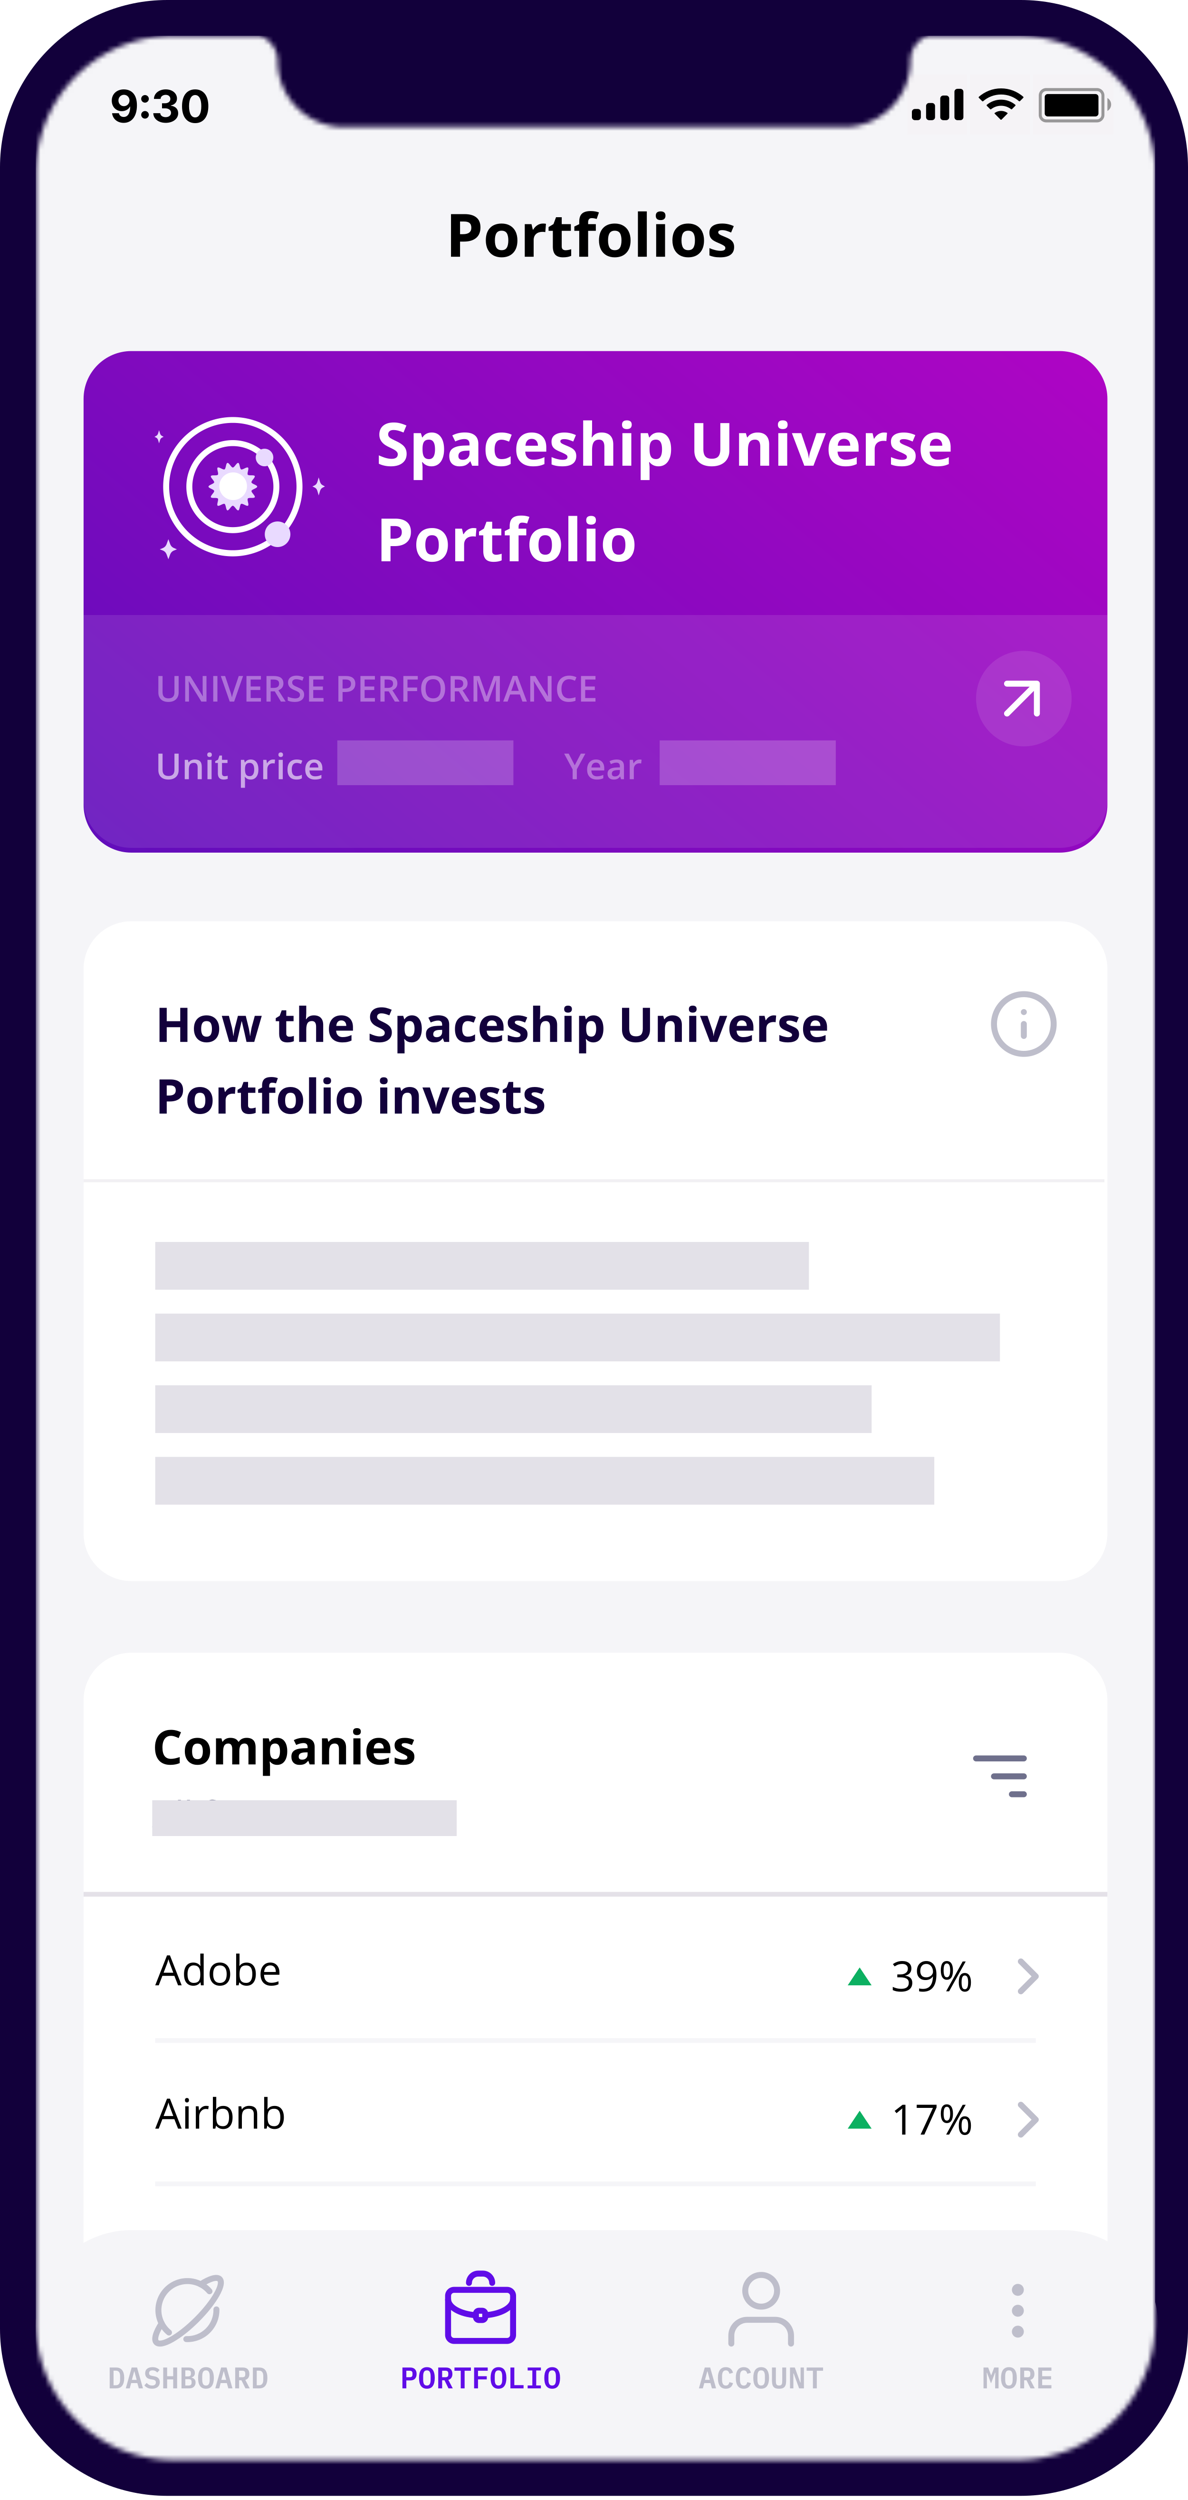 <svg xmlns="http://www.w3.org/2000/svg" width="250" height="526" fill="none">
  <g clip-path="url(#a)">
    <g clip-path="url(#b)">
      <path fill="#12003B" d="M214.824 0H35.176C15.749 0 0 15.749 0 35.176V489.95c0 19.427 15.749 35.176 35.176 35.176H214.824c19.427 0 35.176-15.749 35.176-35.176V35.176C250 15.749 234.251 0 214.824 0Z"/>
      <mask id="c" width="237" height="511" x="7" y="7" maskUnits="userSpaceOnUse" style="mask-type:alpha">
        <path fill="#fff" fill-rule="evenodd" d="M7.576 34.913a29.363 29.363 0 0 0-.039 1.519V488.693c0 15.958 12.936 28.895 28.894 28.895H214.195c15.958 0 28.895-12.937 28.895-28.895V36.432c0-.062-.001-.125-.001-.187-.1-15.872-12.998-28.708-28.894-28.708h-18.897c-2.164.762-3.716 2.825-3.716 5.25 0 7.682-6.227 13.909-13.909 13.909H72.325c-7.681 0-13.909-6.227-13.909-13.909 0-2.425-1.552-4.488-3.716-5.25H36.432c-7.2 0-13.785 2.634-18.844 6.99-1.949 1.678-3.671 3.612-5.116 5.75-2.85 4.219-4.615 9.231-4.895 14.636Z" clip-rule="evenodd"/>
      </mask>
      <g mask="url(#c)">
        <path fill="#F5F5F8" d="M243.092 7.538H7.539V517.588H243.092V7.538Z"/>
        <g filter="url(#d)">
          <path fill="#fff" d="M222.99 346.734H27.638c-5.551 0-10.05 4.499-10.05 10.05v417.085c0 5.551 4.5 10.051 10.05 10.051H222.99c5.55 0 10.05-4.5 10.05-10.051V356.784c0-5.551-4.5-10.05-10.05-10.05Z"/>
        </g>
        <path fill="#0CB061" d="m180.905 413.945 2.513 3.768h-5.025l2.512-3.768Z"/>
        <path fill="#000" d="m37.473 417.714-.781-1.997h-2.516l-.773 1.997h-.739l2.482-6.304h.614l2.469 6.304h-.756Zm-1.009-2.654-.73-1.945c-.094-.246-.192-.548-.292-.906-.063.275-.153.577-.271.906l-.739 1.945h2.031Zm5.724 2.022h-.039c-.329.478-.822.718-1.477.718-.615 0-1.095-.211-1.438-.632-.341-.421-.511-1.019-.511-1.795s.172-1.378.515-1.808c.344-.429.822-.644 1.434-.644.638 0 1.128.232 1.469.696h.056l-.03-.339-.017-.331v-1.915h.713v6.682h-.58l-.095-.632Zm-1.426.121c.487 0 .839-.132 1.056-.395.22-.267.331-.695.331-1.284v-.151c0-.666-.112-1.142-.335-1.425-.22-.287-.574-.43-1.061-.43-.418 0-.739.164-.962.49-.221.324-.331.782-.331 1.374 0 .601.11 1.055.331 1.361.22.307.544.46.97.46Zm7.678-1.847c0 .767-.193 1.367-.58 1.799-.387.43-.92.645-1.602.645-.421 0-.794-.1-1.121-.297-.326-.197-.578-.481-.756-.85s-.266-.802-.266-1.297c0-.767.192-1.364.576-1.791.384-.429.916-.644 1.597-.644.658 0 1.181.22 1.567.657.389.438.584 1.031.584 1.778Zm-3.585 0c0 .601.12 1.059.361 1.375.24.314.594.472 1.061.472.467 0 .82-.157 1.061-.469.243-.314.365-.774.365-1.378 0-.598-.122-1.052-.365-1.361-.24-.312-.597-.468-1.069-.468-.467 0-.819.153-1.056.459-.237.307-.356.763-.356 1.37Zm7.029-2.426c.618 0 1.098.212 1.438.635.344.421.515 1.019.515 1.791 0 .773-.173 1.374-.519 1.804-.344.426-.822.64-1.434.64-.306 0-.587-.056-.842-.168-.252-.114-.464-.289-.635-.524h-.051l-.15.606h-.511v-6.682h.713v1.623c0 .364-.011.69-.034.979h.034c.332-.469.824-.704 1.477-.704Zm-.103.597c-.487 0-.837.14-1.052.421-.215.277-.322.747-.322 1.408 0 .662.11 1.135.331 1.422.221.283.574.425 1.061.425.438 0 .764-.159.979-.477.215-.321.322-.78.322-1.379 0-.612-.107-1.069-.322-1.369-.215-.301-.547-.451-.996-.451Zm5.295 4.273c-.696 0-1.245-.213-1.649-.636-.401-.423-.601-1.012-.601-1.765 0-.758.186-1.361.558-1.807.375-.447.877-.671 1.507-.671.59 0 1.056.195 1.4.585.344.386.515.897.515 1.532v.451h-3.242c.014.553.153.972.416 1.258.266.287.64.43 1.121.43.507 0 1.008-.106 1.503-.318v.635c-.252.11-.491.187-.717.233-.223.048-.494.073-.811.073Zm-.193-4.282c-.378 0-.68.123-.906.37-.223.246-.355.586-.395 1.022h2.46c0-.45-.1-.793-.301-1.031-.2-.24-.487-.361-.859-.361ZM191.789 414.169c0 .401-.113.728-.339.983-.223.255-.541.426-.953.511v.035c.504.062.877.223 1.12.481.243.257.365.595.365 1.013 0 .598-.208 1.059-.622 1.383-.415.321-1.005.481-1.77.481-.332 0-.637-.026-.914-.078-.275-.049-.543-.136-.803-.261v-.679c.272.135.561.238.868.309.309.069.601.103.875.103 1.085 0 1.628-.425 1.628-1.275 0-.762-.599-1.143-1.795-1.143h-.619v-.613h.627c.49 0 .878-.108 1.164-.322.286-.218.429-.519.429-.902 0-.306-.105-.547-.318-.722-.208-.174-.493-.262-.854-.262-.274 0-.534.038-.777.112-.244.074-.521.212-.833.412l-.361-.481c.258-.203.554-.362.889-.476.338-.117.693-.176 1.065-.176.609 0 1.084.14 1.421.42.338.278.507.661.507 1.147Zm5.269 1.202c0 2.457-.951 3.685-2.851 3.685-.333 0-.596-.029-.791-.086v-.615c.23.075.49.112.782.112.687 0 1.205-.212 1.554-.636.352-.426.544-1.079.576-1.957h-.052c-.157.238-.367.419-.627.545-.26.123-.554.184-.88.184-.555 0-.996-.165-1.322-.498-.327-.331-.49-.795-.49-1.39 0-.653.182-1.169.545-1.546.367-.378.848-.567 1.443-.567.427 0 .799.11 1.116.331.321.217.567.536.739.957.172.418.258.912.258 1.481Zm-2.113-2.16c-.409 0-.726.132-.949.396-.223.263-.335.63-.335 1.099 0 .412.103.737.309.975.206.234.52.351.941.351.26 0 .499-.052.716-.158.221-.106.394-.25.521-.434.125-.183.188-.375.188-.575 0-.301-.058-.579-.176-.833-.117-.255-.282-.456-.494-.601-.209-.147-.449-.22-.721-.22Zm3.628 1.353c0 .487.053.852.159 1.095.106.243.278.365.515.365.47 0 .705-.486.705-1.46 0-.967-.235-1.451-.705-1.451-.237 0-.409.12-.515.36-.106.241-.159.605-.159 1.091Zm1.967 0c0 .653-.11 1.147-.331 1.482-.217.331-.538.498-.962.498-.4 0-.713-.17-.935-.512-.221-.34-.331-.829-.331-1.468 0-.65.106-1.139.317-1.469.215-.329.532-.493.949-.493.416 0 .735.17.958.511.223.34.335.824.335 1.451Zm1.812 2.516c0 .49.053.856.159 1.099.106.241.279.361.52.361.24 0 .417-.119.532-.356.115-.241.172-.608.172-1.104 0-.489-.057-.852-.172-1.086-.115-.238-.292-.357-.532-.357-.241 0-.414.119-.52.357-.106.234-.159.597-.159 1.086Zm1.971 0c0 .65-.11 1.143-.331 1.478-.217.331-.538.498-.961.498-.407 0-.721-.171-.941-.512-.218-.34-.326-.828-.326-1.464 0-.649.106-1.139.318-1.468.214-.33.53-.494.949-.494.406 0 .722.169.948.507.229.335.344.82.344 1.455Zm-1.108-4.388-3.482 6.278h-.631l3.482-6.278h.631Z"/>
        <path fill="#fff" d="M233.04 459.799H17.588v30.151H233.04v-30.151Z"/>
        <path fill="#0CB061" d="m180.276 474.246 2.513 3.769h-5.025l2.512-3.769Z"/>
        <path fill="#12003B" d="M38.538 474.816c0 1.036-.282 1.829-.846 2.379-.561.547-1.37.82-2.426.82h-1.739v-6.278h1.924c.976 0 1.735.271 2.276.812.541.541.812 1.296.812 2.267Zm-.773.026c0-.819-.206-1.436-.618-1.851-.409-.415-1.019-.622-1.829-.622h-1.061v5.015h.889c.87 0 1.524-.213 1.962-.64.438-.429.657-1.063.657-1.902Zm2.782 3.173h-.713v-4.706h.713v4.706Zm-.773-5.981c0-.163.04-.282.12-.357.08-.077.18-.115.301-.115.115 0 .213.038.296.115.083.077.125.196.125.357 0 .16-.042.28-.125.36-.083.078-.182.116-.296.116-.12 0-.22-.038-.301-.116-.08-.08-.12-.2-.12-.36Zm5.32 4.697c0 .438-.163.776-.489 1.013-.326.238-.784.357-1.374.357-.624 0-1.111-.099-1.46-.296v-.662c.226.115.468.205.726.271.261.066.511.099.751.099.372 0 .658-.059.859-.176.2-.12.301-.302.301-.546 0-.183-.08-.339-.24-.468-.157-.131-.467-.286-.927-.464-.438-.162-.75-.304-.936-.424-.183-.123-.321-.262-.412-.417-.089-.155-.133-.34-.133-.554 0-.384.156-.686.468-.906.312-.223.74-.335 1.284-.335.507 0 1.002.103 1.486.309l-.253.58c-.472-.195-.9-.292-1.284-.292-.338 0-.593.053-.764.159-.172.106-.258.251-.258.437 0 .127.031.234.094.323.066.088.17.173.314.253.143.08.418.196.824.348.558.203.935.408 1.129.614.198.206.296.465.296.777Zm4.384 1.284v-3.045c0-.383-.087-.669-.262-.858-.175-.189-.448-.284-.82-.284-.492 0-.853.134-1.082.4-.229.266-.344.705-.344 1.318v2.469h-.713v-4.706h.58l.116.644h.034c.146-.232.351-.411.614-.537.263-.128.557-.193.88-.193.567 0 .993.137 1.28.412.286.272.429.709.429 1.31v3.07h-.713Zm4.169.086c-.696 0-1.245-.212-1.649-.636-.401-.423-.601-1.012-.601-1.765 0-.758.186-1.361.558-1.807.375-.446.877-.67 1.507-.67.59 0 1.056.195 1.4.584.344.386.515.897.515 1.533v.451h-3.242c.014.553.153.972.416 1.258.266.286.64.43 1.121.43.507 0 1.008-.107 1.503-.318v.635c-.252.109-.491.186-.717.232-.223.049-.494.073-.812.073Zm-.193-4.281c-.378 0-.68.123-.906.369-.223.246-.355.587-.395 1.022h2.46c0-.449-.1-.793-.3-1.03-.2-.241-.487-.361-.859-.361Zm2.396-.511h.764l1.031 2.683c.226.614.366 1.056.421 1.328h.034c.037-.147.115-.395.232-.748.12-.355.509-1.443 1.168-3.263h.764l-2.022 5.359c-.2.529-.435.904-.704 1.125-.266.223-.594.334-.983.334-.218 0-.432-.023-.644-.072v-.571c.158.034.334.051.528.051.489 0 .839-.275 1.048-.825l.262-.669-1.898-4.732ZM193.727 479.271l2.602-5.62h-3.423v-.657h4.179v.57l-2.568 5.707h-.79Zm4.848-4.406c0 .487.052.852.158 1.095.106.244.278.366.516.366.469 0 .704-.487.704-1.461 0-.967-.235-1.451-.704-1.451-.238 0-.41.12-.516.361-.106.241-.158.604-.158 1.09Zm1.966 0c0 .653-.11 1.147-.331 1.482-.217.332-.537.498-.961.498-.401 0-.713-.17-.936-.511-.221-.34-.331-.83-.331-1.469 0-.649.106-1.138.317-1.468.215-.329.532-.494.95-.494.415 0 .734.17.957.511.223.341.335.825.335 1.451Zm1.812 2.517c0 .489.053.856.159 1.099.106.241.279.361.52.361.24 0 .418-.119.532-.357.115-.24.172-.608.172-1.103 0-.49-.057-.852-.172-1.086-.114-.238-.292-.357-.532-.357-.241 0-.414.119-.52.357-.106.234-.159.596-.159 1.086Zm1.971 0c0 .65-.11 1.142-.33 1.477-.218.332-.539.498-.962.498-.407 0-.721-.17-.94-.511-.218-.341-.327-.829-.327-1.464 0-.65.106-1.14.318-1.469.215-.329.531-.494.949-.494.406 0 .722.169.948.507.23.335.344.82.344 1.456Zm-1.107-4.388-3.483 6.277h-.631l3.482-6.277h.632Z"/>
        <path fill="#fff" d="M233.04 490.578H17.588v30.151H233.04v-30.151Z"/>
        <path fill="#000" d="M37.706 508.794h-.829l-1.688-2.761-1.718 2.761h-.773l2.087-3.281-1.945-2.997h.807l1.559 2.487 1.571-2.487h.777l-1.945 2.971 2.095 3.307Zm2.778.086c-.696 0-1.245-.212-1.649-.636-.401-.423-.601-1.012-.601-1.765 0-.758.186-1.361.558-1.807.375-.446.877-.67 1.507-.67.59 0 1.056.195 1.4.584.344.386.515.897.515 1.533v.451h-3.242c.014.553.153.971.417 1.258.266.286.64.43 1.121.43.507 0 1.008-.107 1.503-.318v.635c-.252.109-.491.186-.717.232-.223.049-.494.073-.811.073Zm-.193-4.281c-.378 0-.68.123-.906.369-.223.246-.355.587-.395 1.022h2.46c0-.449-.1-.793-.3-1.03-.2-.241-.487-.361-.859-.361Zm5.29-.597c.209 0 .397.017.562.051l-.099.662c-.195-.043-.366-.065-.515-.065-.381 0-.707.155-.979.464-.269.309-.404.694-.404 1.155v2.525h-.713v-4.706h.588l.082.872h.034c.175-.307.385-.543.631-.709.246-.166.517-.249.812-.249Zm5.505 2.435c0 .767-.193 1.366-.58 1.799-.386.429-.92.644-1.602.644-.421 0-.794-.099-1.121-.296-.326-.198-.578-.482-.756-.85-.177-.37-.266-.802-.266-1.297 0-.767.192-1.364.575-1.791.384-.429.916-.644 1.597-.644.658 0 1.181.219 1.567.657.389.438.584 1.031.584 1.778Zm-3.585 0c0 .601.12 1.059.361 1.374.24.315.594.472 1.061.472s.82-.156 1.061-.468c.243-.315.365-.774.365-1.378 0-.598-.122-1.053-.365-1.362-.24-.312-.597-.468-1.069-.468-.467 0-.819.154-1.056.46-.238.306-.356.763-.356 1.37ZM197.092 506.902c0 1.085-.172 1.896-.516 2.431-.34.536-.863.803-1.567.803-.675 0-1.189-.274-1.541-.82-.353-.55-.529-1.354-.529-2.414 0-1.093.171-1.905.512-2.434.34-.53.86-.794 1.558-.794.682 0 1.198.276 1.55.828.355.553.533 1.353.533 2.4Zm-3.431 0c0 .914.107 1.58.322 1.997.215.416.557.623 1.026.623.476 0 .819-.211 1.031-.631.215-.424.322-1.087.322-1.989 0-.901-.107-1.561-.322-1.979-.212-.421-.555-.631-1.031-.631-.469 0-.811.207-1.026.622-.215.412-.322 1.075-.322 1.988Zm4.912-1.258c0 .487.053.852.159 1.095.106.244.278.366.515.366.47 0 .704-.487.704-1.461 0-.967-.234-1.451-.704-1.451-.237 0-.409.12-.515.361-.106.24-.159.604-.159 1.09Zm1.967 0c0 .653-.111 1.147-.331 1.482-.217.332-.538.498-.962.498-.401 0-.713-.17-.936-.511-.22-.341-.33-.83-.33-1.469 0-.649.105-1.139.317-1.468.215-.329.532-.494.949-.494.415 0 .735.17.958.511.223.341.335.824.335 1.451Zm1.812 2.517c0 .489.053.856.158 1.099.107.24.28.36.521.36.239 0 .417-.118.532-.356.115-.24.172-.608.172-1.103 0-.49-.057-.852-.172-1.086-.115-.238-.293-.357-.532-.357-.241 0-.414.119-.521.357-.105.234-.158.596-.158 1.086Zm1.971 0c0 .65-.11 1.142-.331 1.477-.217.332-.538.498-.961.498-.408 0-.721-.17-.941-.511-.218-.341-.326-.829-.326-1.464 0-.65.106-1.14.317-1.469.215-.329.531-.494.95-.494.406 0 .722.169.948.507.229.335.344.82.344 1.456Zm-1.108-4.389-3.482 6.278h-.631l3.482-6.278h.631Z"/>
        <path fill="#fff" d="M233.04 429.648H17.588v30.151H233.04v-30.151Z"/>
        <path fill="#000" d="m37.473 447.864-.781-1.997h-2.516l-.773 1.997h-.739l2.482-6.303h.614l2.469 6.303h-.756Zm-1.009-2.654-.73-1.944c-.094-.247-.192-.549-.292-.907-.063.275-.153.577-.271.907l-.739 1.944h2.031Zm3.233 2.654h-.713v-4.706h.713v4.706Zm-.773-5.981c0-.163.04-.282.12-.357.08-.077.18-.115.301-.115.115 0 .213.038.296.115.083.077.124.196.124.357 0 .16-.042.28-.124.361-.083.077-.182.115-.296.115-.12 0-.22-.038-.301-.115-.08-.081-.12-.201-.12-.361Zm4.431 1.189c.209 0 .396.017.562.052l-.099.661c-.195-.043-.366-.065-.515-.065-.381 0-.707.155-.979.465-.269.309-.404.694-.404 1.154v2.525h-.713v-4.706h.588l.082.872h.034c.175-.307.385-.543.631-.709.246-.166.517-.249.812-.249Zm3.633.009c.618 0 1.098.212 1.438.635.344.421.515 1.018.515 1.791 0 .773-.173 1.374-.519 1.803-.344.427-.822.64-1.434.64-.306 0-.587-.056-.842-.168-.252-.114-.464-.288-.635-.523H45.46l-.15.605h-.511v-6.681h.713v1.623c0 .363-.011.69-.034.979h.034c.332-.47.824-.704 1.477-.704Zm-.103.597c-.487 0-.837.14-1.052.42-.215.278-.322.747-.322 1.409 0 .661.11 1.135.331 1.421.221.284.574.425 1.061.425.438 0 .764-.158.979-.476.215-.321.322-.78.322-1.379 0-.613-.107-1.069-.322-1.369-.215-.301-.547-.451-.996-.451Zm6.527 4.186v-3.044c0-.384-.087-.67-.262-.859-.175-.189-.448-.283-.82-.283-.492 0-.853.133-1.082.399-.229.266-.344.705-.344 1.318v2.469h-.713v-4.706h.58l.116.644h.034c.146-.232.351-.411.614-.536.263-.129.557-.194.88-.194.567 0 .993.138 1.28.412.286.272.429.709.429 1.31v3.07h-.713Zm4.371-4.783c.618 0 1.098.212 1.438.635.344.421.515 1.018.515 1.791 0 .773-.173 1.374-.52 1.803-.344.427-.822.64-1.434.64-.306 0-.587-.056-.842-.168-.252-.114-.464-.288-.635-.523h-.052l-.15.605h-.511v-6.681h.713v1.623c0 .363-.011.69-.034.979h.034c.332-.47.824-.704 1.477-.704Zm-.103.597c-.487 0-.837.14-1.052.42-.215.278-.322.747-.322 1.409 0 .661.11 1.135.331 1.421.22.284.574.425 1.061.425.438 0 .764-.158.979-.476.215-.321.322-.78.322-1.379 0-.613-.107-1.069-.322-1.369-.215-.301-.547-.451-.996-.451ZM190.541 449.121h-.696v-4.475c0-.372.012-.724.034-1.056-.06.06-.127.123-.202.189-.074.066-.415.345-1.022.837l-.378-.489 1.662-1.284h.602v6.278Zm3.185 0 2.603-5.621h-3.423v-.657h4.179v.571l-2.568 5.707h-.791Zm4.848-4.406c0 .487.053.852.159 1.095.106.243.278.365.515.365.47 0 .705-.487.705-1.46 0-.968-.235-1.451-.705-1.451-.237 0-.409.12-.515.36-.106.241-.159.605-.159 1.091Zm1.967 0c0 .652-.11 1.147-.331 1.482-.217.331-.538.498-.962.498-.4 0-.712-.171-.935-.512-.221-.34-.331-.829-.331-1.468 0-.65.106-1.139.317-1.469.215-.329.532-.494.949-.494.416 0 .735.171.958.512.223.34.335.824.335 1.451Zm1.812 2.516c0 .489.053.856.159 1.099.106.241.279.361.52.361.24 0 .417-.119.532-.356.115-.241.172-.608.172-1.104 0-.489-.057-.852-.172-1.086-.115-.238-.292-.357-.532-.357-.241 0-.414.119-.52.357-.106.234-.159.597-.159 1.086Zm1.971 0c0 .65-.11 1.143-.331 1.477-.217.332-.538.499-.961.499-.407 0-.721-.171-.941-.512-.218-.34-.326-.828-.326-1.464 0-.649.106-1.139.318-1.469.214-.329.53-.493.949-.493.406 0 .722.169.948.507.229.334.344.819.344 1.455Zm-1.108-4.388-3.482 6.278h-.631l3.482-6.278h.631Z"/>
        <path fill="#0CB061" d="m180.905 444.095 2.513 3.769h-5.025l2.512-3.769Z"/>
        <path stroke="#F5F5F8" d="M32.664 429.334H217.966M32.664 490.264H217.966M32.664 459.485H217.966"/>
        <path fill="#BEBECB" fill-rule="evenodd" d="M214.381 412.244c.246-.245.643-.245.889 0l3.14 3.141c.246.245.246.643 0 .888l-3.14 3.141c-.246.245-.643.245-.889 0-.245-.245-.245-.643 0-.888l2.697-2.697-2.697-2.696c-.245-.246-.245-.643 0-.889ZM214.381 442.395c.246-.245.643-.245.889 0l3.14 3.141c.246.245.246.643 0 .888l-3.14 3.141c-.246.245-.643.245-.889 0-.245-.246-.245-.643 0-.889l2.697-2.696-2.697-2.697c-.245-.245-.245-.643 0-.888Z" clip-rule="evenodd"/>
        <path stroke="#BEBECB" stroke-linecap="round" stroke-linejoin="round" stroke-width="2" d="m214.824 479.271 3.141-3.141-3.141-3.14M214.824 510.05l3.141-3.14-3.141-3.141"/>
        <path fill="#6F708C" fill-rule="evenodd" d="M208.543 373.744c0-.347.281-.629.628-.629h6.282c.346 0 .628.282.628.629 0 .347-.282.628-.628.628h-6.282c-.347 0-.628-.281-.628-.628ZM204.775 369.975c0-.347.282-.628.629-.628h10.05c.347 0 .628.281.628.628s-.281.628-.628.628h-10.05c-.347 0-.629-.281-.629-.628ZM212.312 377.512c0-.346.282-.628.629-.628h2.512c.347 0 .628.282.628.628 0 .347-.281.629-.628.629h-2.512c-.347 0-.629-.282-.629-.629Z" clip-rule="evenodd"/>
        <path fill="#000" d="M35.986 365.22c-.573 0-1.016.215-1.33.647-.314.429-.471 1.027-.471 1.796 0 1.6.6 2.4 1.801 2.4.504 0 1.114-.126 1.83-.378v1.276c-.589.246-1.246.368-1.973.368-1.044 0-1.842-.315-2.395-.947-.553-.635-.829-1.544-.829-2.728 0-.746.136-1.399.407-1.958.272-.563.661-.993 1.168-1.291.51-.301 1.107-.451 1.791-.451.697 0 1.397.168 2.1.505l-.491 1.237c-.268-.128-.538-.239-.81-.334-.272-.095-.538-.142-.8-.142Zm4.436 3.258c0 .543.088.954.265 1.232.18.278.471.417.874.417.399 0 .685-.138.859-.412.177-.278.265-.691.265-1.237 0-.543-.088-.95-.265-1.222-.177-.271-.466-.407-.869-.407-.399 0-.687.136-.864.407-.177.268-.265.676-.265 1.222Zm3.793 0c0 .893-.236 1.592-.707 2.095-.471.504-1.127.756-1.968.756-.527 0-.991-.114-1.394-.343-.402-.232-.712-.565-.927-.997-.216-.431-.324-.935-.324-1.511 0-.896.234-1.593.702-2.09.468-.498 1.125-.746 1.973-.746.527 0 .991.114 1.394.343.403.229.712.558.927.987.216.428.324.931.324 1.506Zm6.149 2.753h-1.497v-3.205c0-.395-.067-.691-.201-.888-.131-.199-.339-.299-.623-.299-.383 0-.661.141-.834.422-.173.282-.26.745-.26 1.389v2.581h-1.497v-5.486h1.143l.201.702h.083c.147-.252.36-.449.638-.59.278-.143.597-.215.957-.215.821 0 1.377.268 1.669.805h.133c.147-.255.363-.454.648-.594.288-.141.612-.211.972-.211.622 0 1.091.16 1.408.48.321.318.481.828.481 1.532v3.577h-1.502v-3.205c0-.395-.067-.691-.201-.888-.131-.199-.339-.299-.623-.299-.366 0-.641.131-.825.393-.18.261-.27.677-.27 1.246v2.753Zm7.974.098c-.644 0-1.15-.234-1.516-.701h-.079c.052.457.079.722.079.795v2.223h-1.497v-7.901h1.217l.211.711h.069c.35-.543.869-.814 1.556-.814.648 0 1.155.25 1.521.751.366.5.55 1.196.55 2.085 0 .585-.087 1.094-.26 1.526-.17.432-.414.761-.731.987-.317.226-.69.338-1.119.338Zm-.442-4.49c-.37 0-.64.115-.81.344-.17.225-.258.6-.265 1.124v.162c0 .588.087 1.01.26 1.265.177.255.455.383.834.383.671 0 1.006-.553 1.006-1.658 0-.54-.083-.945-.25-1.213-.164-.271-.422-.407-.775-.407Zm7.273 4.392-.29-.746h-.039c-.252.318-.513.538-.781.663-.265.121-.612.181-1.04.181-.527 0-.942-.15-1.246-.451-.301-.301-.452-.73-.452-1.286 0-.582.203-1.011.609-1.285.409-.279 1.024-.433 1.845-.462l.952-.03v-.24c0-.556-.284-.834-.854-.834-.439 0-.954.132-1.546.397l-.496-1.01c.631-.331 1.331-.496 2.1-.496.736 0 1.301.16 1.693.481.393.32.589.808.589 1.462v3.656h-1.045Zm-.442-2.542-.579.02c-.435.013-.759.091-.972.235-.212.145-.319.364-.319.658 0 .422.242.633.727.633.347 0 .623-.1.829-.299.209-.2.314-.465.314-.795v-.452Zm8.097 2.542h-1.497v-3.205c0-.395-.07-.691-.211-.888-.141-.199-.365-.299-.673-.299-.418 0-.721.141-.908.422-.186.278-.28.741-.28 1.389v2.581h-1.497v-5.486h1.143l.202.702h.083c.167-.265.396-.465.687-.599.295-.138.628-.206 1.001-.206.638 0 1.122.173 1.452.52.33.344.496.84.496 1.492v3.577Zm1.477-6.904c0-.488.271-.732.815-.732.543 0 .815.244.815.732 0 .232-.069.414-.206.544-.134.128-.337.192-.609.192-.543 0-.815-.246-.815-.736Zm1.56 6.904h-1.496v-5.486h1.496v5.486Zm3.847-4.524c-.317 0-.566.101-.746.304-.18.199-.283.484-.309.854h2.1c-.006-.37-.103-.655-.289-.854-.187-.203-.439-.304-.756-.304Zm.211 4.622c-.883 0-1.573-.244-2.07-.731-.497-.487-.746-1.178-.746-2.071 0-.919.229-1.629.687-2.129.461-.504 1.097-.756 1.909-.756.775 0 1.379.22 1.811.662.431.442.648 1.052.648 1.83v.727h-3.538c.016.425.143.757.378.996.236.239.566.358.991.358.33 0 .643-.034.937-.103.295-.069.602-.178.923-.329v1.159c-.262.13-.541.227-.839.289-.298.065-.661.098-1.09.098Zm7.283-1.727c0 .563-.196.991-.589 1.286-.389.294-.974.441-1.752.441-.4 0-.74-.027-1.021-.083-.281-.053-.545-.131-.79-.236v-1.236c.278.131.591.24.937.328.35.089.658.133.923.133.543 0 .815-.157.815-.471 0-.118-.036-.213-.108-.285-.072-.075-.197-.159-.373-.25-.176-.095-.412-.205-.707-.329-.422-.176-.733-.34-.932-.49-.197-.151-.341-.323-.432-.516-.089-.196-.133-.437-.133-.721 0-.488.188-.864.565-1.129.379-.268.916-.402 1.609-.402.661 0 1.304.144 1.928.431l-.451 1.08c-.275-.118-.532-.214-.771-.289-.239-.076-.482-.113-.731-.113-.442 0-.663.119-.663.358 0 .134.07.25.211.348.144.098.457.244.937.437.429.174.743.335.942.486.2.151.347.324.442.52.095.197.142.43.142.702Z"/>
        <path stroke="#E4E1E8" d="M17.588 398.555H233.04"/>
        <path fill="#6F708C" d="m36.157 384.422-.67-1.712h-2.157l-.662 1.712h-.633l2.127-5.403h.526l2.116 5.403h-.648Zm-.865-2.274-.626-1.667c-.081-.212-.165-.47-.25-.777-.054.235-.131.494-.232.777l-.633 1.667h1.741Zm2.772 2.274h-.611v-5.727h.611v5.727Zm1.906 0h-.611v-5.727h.611v5.727Zm5.072-3.559h-1.027v3.559h-.611v-3.559h-.721v-.276l.721-.221v-.224c0-.992.433-1.487 1.299-1.487.213 0 .464.043.751.128l-.158.49c-.235-.076-.437-.114-.604-.114-.231 0-.401.077-.512.232-.11.152-.166.397-.166.736v.261h1.027v.475Zm1.347 3.559h-.611v-4.034h.611v4.034Zm-.662-5.127c0-.14.034-.242.103-.305.069-.067.155-.1.258-.1.098 0 .183.033.254.1.071.066.107.168.107.305 0 .138-.035.241-.107.309-.071.067-.156.1-.254.1-.103 0-.189-.033-.258-.1-.069-.068-.103-.171-.103-.309Zm5.259 1.093v.387l-.747.088c.069.086.13.199.184.339.054.137.081.293.081.467 0 .395-.135.71-.405.946-.27.236-.64.354-1.111.354-.12 0-.233-.01-.339-.03-.26.137-.39.31-.39.519 0 .111.045.192.136.246.091.052.247.077.468.077h.714c.437 0 .772.093 1.005.277.235.184.353.451.353.802 0 .447-.179.786-.537 1.019-.358.236-.881.354-1.568.354-.527 0-.935-.098-1.222-.295-.285-.196-.427-.473-.427-.831 0-.246.079-.458.236-.637s.378-.3.662-.364c-.103-.047-.19-.119-.261-.218-.069-.098-.103-.212-.103-.342 0-.147.039-.276.118-.386.079-.111.202-.217.372-.321-.208-.085-.379-.232-.511-.438-.13-.206-.195-.441-.195-.706 0-.442.133-.782.398-1.02.265-.24.64-.36 1.126-.36.211 0 .401.024.571.073h1.395Zm-3.217 4.711c0 .219.092.384.276.497.184.113.448.17.791.17.513 0 .892-.078 1.137-.232.248-.153.372-.36.372-.623 0-.218-.068-.37-.202-.456-.135-.083-.389-.125-.762-.125h-.732c-.277 0-.493.066-.648.199-.155.132-.232.323-.232.57Zm.331-3.419c0 .282.08.496.239.64.16.145.382.218.666.218.596 0 .894-.29.894-.869 0-.606-.302-.909-.905-.909-.287 0-.508.077-.662.232-.155.154-.232.384-.232.688Zm4.288-1.292v2.617c0 .329.075.574.225.736.15.162.384.243.703.243.422 0 .73-.115.924-.346.196-.23.294-.607.294-1.13v-2.12h.611v4.034h-.504l-.088-.541h-.033c-.125.199-.299.351-.523.456-.221.106-.474.159-.758.159-.491 0-.859-.117-1.104-.35-.243-.233-.364-.606-.364-1.119v-2.639h.618Zm5.896-.073c.179 0 .34.014.482.044l-.085.567c-.167-.037-.314-.055-.442-.055-.326 0-.606.132-.839.397-.231.265-.346.595-.346.99v2.164h-.611v-4.034h.504l.07.748h.029c.15-.263.33-.466.541-.608.211-.142.443-.213.696-.213Zm2.941 4.181c-.596 0-1.067-.182-1.413-.545-.344-.363-.515-.867-.515-1.513 0-.65.16-1.167.478-1.549.321-.383.752-.574 1.292-.574.505 0 .905.167 1.2.5.294.331.442.769.442 1.314v.387h-2.779c.012.473.131.833.357 1.078.228.245.548.368.961.368.434 0 .864-.091 1.288-.272v.544c-.216.094-.421.16-.615.199-.191.042-.423.063-.696.063Zm-.166-3.67c-.324 0-.583.106-.777.317-.191.211-.304.503-.339.876h2.109c0-.385-.086-.68-.258-.883-.172-.207-.417-.31-.736-.31Zm5.296 2.496c0 .375-.14.665-.42.868-.28.204-.673.306-1.178.306-.535 0-.952-.085-1.251-.254v-.567c.194.098.401.176.622.232.223.057.438.084.644.084.319 0 .565-.05.736-.151.172-.103.258-.258.258-.467 0-.157-.068-.291-.206-.401-.135-.113-.4-.245-.795-.397-.375-.14-.643-.262-.802-.365-.157-.105-.275-.224-.353-.357-.077-.133-.114-.291-.114-.475 0-.328.134-.587.401-.776.267-.192.634-.287 1.101-.287.434 0 .859.088 1.273.265l-.217.497c-.405-.167-.771-.251-1.101-.251-.29 0-.507.046-.655.136-.147.091-.22.216-.22.376 0 .108.027.2.081.276.056.076.146.149.268.217.123.069.359.168.707.298.479.174.801.35.968.527.17.176.254.398.254.666Zm5.436 1.1-.121-.574h-.029c-.202.253-.403.425-.604.515-.199.089-.448.133-.748.133-.4 0-.714-.103-.942-.309-.226-.206-.339-.5-.339-.88 0-.815.651-1.242 1.955-1.281l.684-.022v-.25c0-.317-.068-.55-.206-.699-.135-.153-.352-.229-.651-.229-.336 0-.716.103-1.141.31l-.188-.468c.199-.108.416-.192.651-.254.238-.062.476-.092.714-.092.48 0 .837.107 1.067.32.233.214.35.556.35 1.027v2.753h-.453Zm-1.38-.431c.38 0 .678-.104.894-.313.218-.208.327-.5.327-.875v-.365l-.611.026c-.486.017-.837.093-1.052.228-.214.133-.32.34-.32.622 0 .221.066.389.199.504.135.116.323.173.563.173Zm4.935-3.676c.179 0 .34.014.482.044l-.085.567c-.167-.037-.314-.055-.442-.055-.327 0-.606.132-.839.397-.231.265-.346.595-.346.99v2.164h-.611v-4.034h.504l.07.748h.029c.15-.263.33-.466.541-.608.211-.142.443-.213.695-.213Zm2.941 4.181c-.596 0-1.067-.182-1.413-.545-.344-.363-.516-.867-.516-1.513 0-.65.16-1.167.479-1.549.322-.383.752-.574 1.292-.574.506 0 .905.167 1.2.5.295.331.442.769.442 1.314v.387h-2.779c.013.473.131.833.357 1.078.228.245.548.368.961.368.434 0 .864-.091 1.288-.272v.544c-.216.094-.421.16-.615.199-.191.042-.423.063-.695.063Zm-.166-3.67c-.324 0-.583.106-.776.317-.192.211-.305.503-.339.876h2.109c0-.385-.086-.68-.258-.883-.171-.207-.417-.31-.736-.31Zm6.114.906 1.435-2.691h.677l-1.796 3.294v2.087h-.632v-2.057l-1.793-3.324h.685l1.425 2.691Zm4.512 2.69h-.626v-4.825h-1.704v-.556h4.034v.556h-1.704v4.825Zm6.813-2.742c0 .888-.242 1.568-.725 2.039-.481.469-1.175.703-2.08.703h-1.491v-5.381h1.649c.837 0 1.487.232 1.95.696.464.463.696 1.112.696 1.943Zm-.663.022c0-.701-.176-1.23-.53-1.586-.35-.356-.873-.534-1.568-.534h-.909v4.299h.762c.746 0 1.307-.182 1.682-.548.375-.368.563-.912.563-1.631ZM180.277 508.794c1.041 0 1.884-.844 1.884-1.885 0-1.04-.843-1.884-1.884-1.884s-1.884.844-1.884 1.884c0 1.041.843 1.885 1.884 1.885Z"/>
        <path fill="#E3E1E8" d="M96.106 378.769H32.035v7.537h64.07v-7.537Z"/>
        <g filter="url(#e)">
          <path fill="#fff" d="M222.99 192.839H27.638c-5.551 0-10.05 4.5-10.05 10.05v118.719c0 5.551 4.5 10.05 10.05 10.05H222.99c5.55 0 10.05-4.499 10.05-10.05V202.889c0-5.55-4.5-10.05-10.05-10.05Z"/>
        </g>
        <path fill="#12003B" d="M39.445 219.221H37.929v-3.097h-2.841v3.097h-1.521v-7.174h1.521v2.812h2.841v-2.812h1.516v7.174Zm2.89-2.753c0 .543.088.954.265 1.232.18.278.471.417.874.417.399 0 .685-.138.859-.412.177-.278.265-.691.265-1.237 0-.543-.088-.95-.265-1.222-.177-.271-.466-.407-.869-.407-.399 0-.687.136-.864.407-.177.268-.265.676-.265 1.222Zm3.793 0c0 .893-.235 1.592-.707 2.095-.471.504-1.127.756-1.968.756-.527 0-.991-.114-1.394-.343-.402-.232-.712-.565-.927-.997-.216-.431-.324-.935-.324-1.511 0-.896.234-1.593.702-2.09.468-.498 1.125-.746 1.973-.746.527 0 .991.114 1.394.343.402.229.712.558.928.987.216.428.324.931.324 1.506Zm5.747 2.753-.422-1.919-.569-2.424h-.034l-1.001 4.343h-1.61l-1.561-5.486h1.492l.633 2.429c.102.435.204 1.035.309 1.801h.029c.013-.249.07-.643.172-1.183l.079-.417.677-2.63h1.649l.643 2.63c.013.072.033.178.059.319.029.141.057.291.083.452.026.157.049.312.069.466.023.15.036.271.039.363h.029c.029-.236.082-.558.157-.967.075-.412.129-.69.162-.834l.658-2.429h1.467l-1.58 5.486h-1.629Zm9.02-1.094c.262 0 .576-.057.942-.172v1.114c-.373.167-.831.25-1.374.25-.599 0-1.035-.15-1.31-.451-.272-.305-.407-.759-.407-1.364v-2.645h-.717v-.633l.825-.501.432-1.158h.957v1.168h1.536v1.124h-1.536v2.645c0 .212.059.369.177.471.121.101.28.152.476.152Zm7.12 1.094H66.519v-3.205c0-.791-.294-1.187-.883-1.187-.418 0-.721.142-.908.427-.187.285-.28.746-.28 1.384v2.581h-1.497v-7.636h1.497v1.556c0 .121-.012.406-.035.854l-.035.442h.079c.334-.537.864-.805 1.59-.805.644 0 1.134.173 1.467.52.334.347.501.844.501 1.492v3.577Zm3.813-4.524c-.318 0-.566.101-.746.304-.18.199-.283.484-.309.854h2.1c-.007-.37-.103-.655-.29-.854-.186-.203-.438-.304-.756-.304Zm.211 4.622c-.884 0-1.574-.244-2.071-.731-.497-.487-.746-1.178-.746-2.071 0-.919.229-1.629.687-2.129.461-.504 1.097-.756 1.909-.756.775 0 1.379.22 1.811.662.431.442.648 1.052.648 1.83v.727h-3.538c.016.425.142.757.378.996s.566.358.991.358c.33 0 .643-.034.937-.103.295-.069.602-.178.923-.329v1.159c-.262.13-.541.227-.839.289-.298.065-.661.098-1.089.098Zm10.418-2.09c0 .647-.234 1.158-.702 1.531-.464.373-1.112.559-1.943.559-.765 0-1.442-.144-2.031-.431v-1.414c.484.216.893.368 1.227.456.337.089.644.133.923.133.334 0 .589-.064.766-.191.18-.128.27-.318.27-.57 0-.141-.039-.265-.117-.372-.079-.112-.195-.218-.349-.319-.15-.102-.46-.264-.927-.487-.438-.206-.768-.403-.987-.593-.219-.19-.394-.411-.525-.663-.131-.252-.196-.546-.196-.883 0-.634.214-1.134.643-1.497.432-.363 1.028-.545 1.786-.545.373 0 .728.044 1.065.133.341.089.695.213 1.065.373l-.49 1.183c-.383-.157-.7-.267-.952-.329-.249-.062-.494-.093-.736-.093-.288 0-.509.066-.663.201-.153.134-.231.309-.231.525 0 .134.031.252.094.353.062.099.16.195.294.29.138.091.46.258.967.5.671.321 1.131.643 1.379.967.249.321.372.715.372 1.183Zm4.196 2.09c-.644 0-1.15-.234-1.516-.702h-.079c.052.458.079.723.079.796v2.223h-1.497v-7.901h1.217l.211.711h.069c.35-.543.869-.814 1.556-.814.648 0 1.155.25 1.521.751.366.5.549 1.196.549 2.085 0 .585-.087 1.094-.26 1.526-.17.432-.413.761-.731.987-.317.226-.69.338-1.119.338Zm-.442-4.49c-.37 0-.639.114-.81.344-.17.225-.259.6-.265 1.124v.162c0 .588.087 1.01.26 1.265.176.255.455.383.834.383.671 0 1.006-.553 1.006-1.658 0-.54-.084-.945-.251-1.213-.163-.271-.422-.407-.775-.407Zm7.273 4.392-.29-.746h-.039c-.252.318-.512.538-.781.663-.265.121-.611.181-1.04.181-.526 0-.942-.15-1.246-.451-.301-.301-.452-.73-.452-1.286 0-.582.203-1.011.609-1.285.409-.279 1.024-.433 1.845-.462l.952-.03v-.24c0-.556-.285-.834-.854-.834-.438 0-.954.132-1.546.397l-.496-1.011c.631-.33 1.331-.495 2.1-.495.736 0 1.301.16 1.693.481.393.32.589.808.589 1.462v3.656h-1.045Zm-.442-2.542-.579.02c-.435.013-.759.091-.972.235-.212.145-.319.364-.319.658 0 .422.242.633.727.633.347 0 .623-.1.829-.299.209-.2.314-.465.314-.795v-.452Zm5.261 2.64c-1.708 0-2.562-.937-2.562-2.811 0-.933.232-1.645.697-2.135.465-.494 1.131-.741 1.998-.741.634 0 1.204.124 1.708.372l-.442 1.159c-.235-.095-.455-.172-.658-.231-.203-.062-.406-.093-.609-.093-.779 0-1.168.553-1.168 1.659 0 1.072.389 1.609 1.168 1.609.288 0 .555-.037.8-.113.246-.078.491-.199.736-.363v1.281c-.242.154-.487.26-.736.319-.245.059-.556.088-.932.088Zm5.217-4.622c-.318 0-.566.101-.746.304-.18.199-.283.484-.309.854h2.1c-.007-.37-.103-.655-.289-.854-.187-.203-.439-.304-.756-.304Zm.211 4.622c-.884 0-1.574-.244-2.071-.731-.498-.487-.746-1.178-.746-2.071 0-.919.229-1.629.687-2.129.461-.504 1.097-.756 1.909-.756.775 0 1.379.22 1.811.662.431.442.647 1.052.647 1.83v.727h-3.538c.016.425.143.757.378.996.236.239.566.358.991.358.331 0 .643-.034.938-.103.294-.069.602-.178.922-.329v1.159c-.262.13-.541.227-.839.289-.298.065-.661.098-1.089.098Zm7.282-1.727c0 .563-.196.991-.589 1.286-.389.294-.973.441-1.751.441-.4 0-.74-.028-1.021-.083-.282-.053-.545-.131-.79-.236v-1.236c.278.13.59.24.937.328.35.089.657.133.923.133.543 0 .814-.157.814-.471 0-.118-.036-.213-.108-.285-.072-.075-.196-.159-.373-.25-.176-.095-.412-.205-.707-.329-.422-.176-.732-.34-.932-.49-.196-.151-.34-.323-.432-.516-.088-.196-.132-.437-.132-.721 0-.488.188-.864.564-1.129.38-.268.916-.402 1.61-.402.66 0 1.304.144 1.929.431l-.452 1.08c-.275-.118-.531-.214-.771-.289-.239-.076-.482-.113-.731-.113-.442 0-.662.119-.662.358 0 .134.07.25.21.348.145.098.457.244.938.437.429.174.743.335.942.486.2.151.347.324.442.52.095.197.142.43.142.702Zm6.232 1.629h-1.496v-3.205c0-.791-.294-1.187-.884-1.187-.418 0-.721.142-.907.427-.187.285-.28.746-.28 1.384v2.581h-1.497v-7.636h1.497v1.556c0 .121-.012.406-.034.854l-.035.442h.079c.333-.537.863-.805 1.589-.805.645 0 1.134.173 1.468.52.334.347.5.844.5 1.492v3.577Zm1.478-6.904c0-.488.271-.732.814-.732.543 0 .815.244.815.732 0 .232-.069.414-.207.544-.133.128-.336.192-.608.192-.543 0-.814-.246-.814-.736Zm1.56 6.904h-1.497v-5.486h1.497v5.486Zm4.589.098c-.645 0-1.15-.234-1.517-.702h-.078c.052.458.078.723.078.796v2.223h-1.497v-7.901h1.218l.21.711h.069c.35-.543.869-.814 1.556-.814.648 0 1.155.25 1.521.751.367.5.55 1.196.55 2.085 0 .585-.087 1.094-.26 1.526-.171.432-.414.761-.732.987-.317.226-.69.338-1.118.338Zm-.442-4.49c-.37 0-.639.114-.81.344-.17.225-.258.6-.265 1.124v.162c0 .588.087 1.01.26 1.265.177.255.455.383.835.383.67 0 1.006-.553 1.006-1.658 0-.54-.084-.945-.251-1.213-.163-.271-.422-.407-.775-.407Zm12.357-2.782v4.642c0 .53-.12.994-.359 1.394-.235.399-.577.705-1.026.917-.447.213-.978.319-1.589.319-.923 0-1.639-.235-2.15-.707-.51-.474-.765-1.121-.765-1.942v-4.623h1.516v4.391c0 .554.112.959.334 1.218.222.258.59.387 1.104.387.497 0 .857-.129 1.079-.387.226-.262.34-.671.34-1.227v-4.382h1.516Zm6.703 7.174h-1.497v-3.205c0-.395-.07-.691-.211-.888-.14-.199-.365-.299-.672-.299-.419 0-.721.141-.908.422-.187.278-.279.741-.279 1.389v2.581h-1.497v-5.486h1.143l.202.702h.082c.167-.265.397-.465.688-.599.294-.138.628-.206 1.001-.206.638 0 1.122.173 1.452.52.331.344.496.84.496 1.492v3.577Zm1.477-6.904c0-.488.271-.732.815-.732.543 0 .815.244.815.732 0 .232-.07.414-.207.544-.134.128-.337.192-.608.192-.544 0-.815-.246-.815-.736Zm1.56 6.904h-1.496v-5.486h1.496v5.486Zm2.881 0-2.09-5.486h1.565l1.06 3.126c.118.395.192.77.221 1.123h.029c.017-.314.091-.688.221-1.123l1.056-3.126h1.565l-2.091 5.486h-1.536Zm6.689-4.524c-.317 0-.566.101-.746.304-.18.199-.283.484-.309.854h2.1c-.007-.37-.103-.655-.289-.854-.187-.203-.439-.304-.756-.304Zm.211 4.622c-.883 0-1.573-.244-2.071-.731-.497-.487-.746-1.178-.746-2.071 0-.919.229-1.629.687-2.129.462-.504 1.098-.756 1.909-.756.776 0 1.379.22 1.811.662.432.442.648 1.052.648 1.83v.727h-3.539c.017.425.143.757.378.996.236.239.566.358.992.358.33 0 .643-.034.937-.103.294-.069.602-.178.923-.329v1.159c-.262.13-.542.227-.84.289-.297.065-.66.098-1.089.098Zm6.517-5.687c.203 0 .371.014.505.044l-.112 1.403c-.121-.032-.268-.049-.442-.049-.478 0-.851.123-1.119.368-.265.246-.397.589-.397 1.031v2.792h-1.497v-5.486h1.133l.221.922h.074c.17-.307.399-.554.687-.741.291-.189.607-.284.947-.284Zm5.329 3.96c0 .563-.196.991-.588 1.286-.39.294-.974.441-1.752.441-.4 0-.74-.028-1.021-.083-.281-.053-.545-.131-.79-.236v-1.236c.278.13.59.24.937.328.35.089.658.133.923.133.543 0 .815-.157.815-.471 0-.118-.037-.213-.109-.285-.072-.075-.196-.159-.373-.25-.176-.095-.412-.205-.706-.329-.422-.176-.733-.34-.932-.49-.197-.151-.341-.323-.433-.516-.088-.196-.132-.437-.132-.721 0-.488.188-.864.565-1.129.379-.268.915-.402 1.609-.402.661 0 1.304.144 1.928.431l-.451 1.08c-.275-.118-.532-.214-.77-.289-.239-.076-.483-.113-.732-.113-.441 0-.662.119-.662.358 0 .134.07.25.211.348.144.098.456.244.937.437.429.174.743.335.942.486.2.151.347.324.442.52.095.197.142.43.142.702Zm3.441-2.895c-.318 0-.566.101-.747.304-.179.199-.282.484-.309.854h2.101c-.007-.37-.103-.655-.29-.854-.186-.203-.438-.304-.755-.304Zm.211 4.622c-.884 0-1.574-.244-2.071-.731-.498-.487-.747-1.178-.747-2.071 0-.919.23-1.629.688-2.129.461-.504 1.097-.756 1.909-.756.775 0 1.378.22 1.81.662.432.442.648 1.052.648 1.83v.727h-3.538c.016.425.142.757.378.996.235.239.566.358.991.358.331 0 .643-.034.937-.103.295-.069.603-.178.923-.329v1.159c-.262.13-.541.227-.839.289-.298.065-.661.098-1.089.098ZM35.088 230.498h.5c.468 0 .818-.092 1.05-.274.232-.187.348-.457.348-.81 0-.357-.098-.62-.294-.79-.193-.17-.497-.256-.913-.256h-.692v2.13Zm3.435-1.138c0 .772-.242 1.362-.726 1.771-.481.409-1.166.614-2.056.614h-.653v2.552h-1.521v-7.175h2.292c.87 0 1.531.188 1.983.565.455.372.682.93.682 1.673Zm2.429 2.183c0 .544.088.954.265 1.232.18.278.471.417.874.417.399 0 .685-.137.859-.412.177-.278.265-.69.265-1.237 0-.542-.088-.95-.265-1.221-.177-.272-.466-.408-.869-.408-.399 0-.687.136-.864.408-.177.268-.265.675-.265 1.221Zm3.793 0c0 .894-.236 1.592-.707 2.096-.471.504-1.127.756-1.968.756-.527 0-.991-.115-1.394-.344-.402-.232-.712-.564-.927-.996-.216-.432-.324-.936-.324-1.512 0-.896.234-1.593.702-2.09.468-.498 1.125-.746 1.973-.746.527 0 .991.115 1.394.343.402.23.712.558.927.987.216.428.324.931.324 1.506Zm4.299-2.836c.203 0 .371.015.505.044l-.113 1.404c-.121-.033-.268-.049-.442-.049-.478 0-.851.122-1.119.368-.265.245-.398.589-.398 1.03v2.793H45.982v-5.487h1.134l.221.922h.074c.17-.307.399-.554.687-.74.291-.19.607-.285.947-.285Zm3.813 4.495c.262 0 .576-.057.942-.172v1.114c-.373.167-.831.251-1.374.251-.599 0-1.035-.151-1.31-.452-.272-.304-.407-.759-.407-1.364v-2.645h-.717v-.633l.824-.501.432-1.158h.957v1.168h1.536v1.124h-1.536v2.645c0 .212.059.37.177.471.121.101.28.152.476.152Zm5.089-3.268h-1.296v4.363h-1.497v-4.363h-.824v-.722l.824-.402v-.402c0-.625.154-1.081.461-1.37.307-.287.8-.431 1.477-.431.517 0 .977.076 1.379.23l-.383 1.1c-.301-.095-.579-.143-.834-.143-.213 0-.366.064-.461.192-.095.124-.142.284-.142.481v.343h1.296v1.124Zm2.056 1.609c0 .544.088.954.265 1.232.18.278.471.417.874.417.399 0 .685-.137.859-.412.177-.278.265-.69.265-1.237 0-.542-.088-.95-.265-1.221-.177-.272-.466-.408-.869-.408-.399 0-.687.136-.864.408-.177.268-.265.675-.265 1.221Zm3.793 0c0 .894-.235 1.592-.706 2.096-.471.504-1.127.756-1.968.756-.527 0-.991-.115-1.394-.344-.402-.232-.712-.564-.927-.996-.216-.432-.324-.936-.324-1.512 0-.896.234-1.593.702-2.09.468-.498 1.125-.746 1.973-.746.527 0 .991.115 1.394.343.402.23.712.558.928.987.216.428.324.931.324 1.506Zm2.734 2.754h-1.497v-7.636h1.497v7.636Zm1.511-6.905c0-.487.272-.731.815-.731.543 0 .815.244.815.731 0 .232-.068.414-.206.545-.134.127-.337.191-.609.191-.543 0-.815-.245-.815-.736Zm1.561 6.905h-1.497v-5.487h1.497v5.487Zm2.768-2.754c0 .544.088.954.265 1.232.18.278.471.417.873.417.4 0 .686-.137.859-.412.177-.278.265-.69.265-1.237 0-.542-.088-.95-.265-1.221-.177-.272-.467-.408-.869-.408-.4 0-.687.136-.864.408-.176.268-.265.675-.265 1.221Zm3.793 0c0 .894-.236 1.592-.707 2.096-.471.504-1.127.756-1.968.756-.526 0-.991-.115-1.394-.344-.402-.232-.711-.564-.927-.996-.216-.432-.324-.936-.324-1.512 0-.896.234-1.593.702-2.09.468-.498 1.126-.746 1.973-.746.527 0 .991.115 1.394.343.402.23.712.558.927.987.216.428.324.931.324 1.506Zm3.783-4.151c0-.487.272-.731.815-.731.543 0 .815.244.815.731 0 .232-.069.414-.206.545-.134.127-.337.191-.609.191-.543 0-.815-.245-.815-.736Zm1.561 6.905h-1.497v-5.487h1.497v5.487Zm6.639 0H86.649v-3.205c0-.396-.07-.692-.211-.888-.141-.2-.364-.299-.672-.299-.419 0-.721.14-.908.422-.187.277-.28.74-.28 1.388v2.582h-1.496v-5.487h1.143l.201.702h.084c.167-.265.396-.465.687-.599.295-.137.628-.206 1.001-.206.638 0 1.122.174 1.452.52.33.344.496.841.496 1.492v3.578Zm2.846 0-2.091-5.487h1.565l1.06 3.126c.117.396.192.771.221 1.124h.029c.016-.314.09-.689.221-1.124l1.055-3.126h1.565l-2.091 5.487H90.992Zm6.689-4.525c-.317 0-.566.101-.746.304-.18.2-.283.484-.309.854h2.1c-.007-.37-.103-.654-.29-.854-.187-.203-.438-.304-.756-.304Zm.211 4.623c-.883 0-1.573-.244-2.071-.732-.497-.487-.746-1.177-.746-2.071 0-.919.229-1.628.687-2.129.462-.504 1.098-.756 1.909-.756.776 0 1.379.221 1.811.662.432.442.648 1.053.648 1.831v.727h-3.539c.016.425.143.756.378.995.235.239.566.359.991.359.33 0 .643-.035.937-.103.295-.069.602-.179.923-.329v1.158c-.262.131-.541.227-.839.29-.298.065-.661.098-1.089.098Zm7.283-1.728c0 .563-.197.991-.589 1.286-.39.295-.973.442-1.752.442-.399 0-.74-.028-1.021-.084-.281-.052-.545-.131-.79-.236v-1.236c.278.131.59.24.937.329.35.088.658.132.923.132.543 0 .814-.157.814-.471 0-.117-.035-.212-.108-.284-.072-.076-.196-.159-.373-.251-.176-.095-.412-.204-.706-.329-.423-.176-.733-.34-.933-.49-.196-.151-.34-.322-.432-.515-.088-.197-.132-.437-.132-.722 0-.487.188-.864.564-1.129.38-.268.916-.402 1.61-.402.661 0 1.304.144 1.929.432l-.452 1.08c-.274-.118-.531-.215-.771-.29-.238-.075-.482-.113-.731-.113-.441 0-.662.119-.662.359 0 .133.07.25.211.348.144.098.456.243.937.437.429.173.743.335.943.485.199.151.346.324.441.52.095.197.143.431.143.702Zm3.479.535c.261 0 .575-.057.942-.172v1.114c-.373.167-.831.251-1.374.251-.599 0-1.035-.151-1.31-.452-.272-.304-.407-.759-.407-1.364v-2.645h-.717v-.633l.825-.501.431-1.158h.957v1.168h1.536v1.124h-1.536v2.645c0 .212.059.37.177.471.121.101.279.152.476.152Zm5.884-.535c0 .563-.197.991-.589 1.286-.39.295-.973.442-1.752.442-.399 0-.74-.028-1.021-.084-.281-.052-.545-.131-.79-.236v-1.236c.278.131.59.24.938.329.35.088.657.132.922.132.543 0 .814-.157.814-.471 0-.117-.035-.212-.108-.284-.071-.076-.196-.159-.372-.251-.177-.095-.413-.204-.707-.329-.422-.176-.733-.34-.933-.49-.196-.151-.339-.322-.431-.515-.089-.197-.133-.437-.133-.722 0-.487.188-.864.564-1.129.38-.268.917-.402 1.61-.402.661 0 1.304.144 1.929.432l-.452 1.08c-.274-.118-.531-.215-.77-.29-.239-.075-.483-.113-.731-.113-.442 0-.663.119-.663.359 0 .133.071.25.211.348.144.098.456.243.937.437.429.173.743.335.943.485.199.151.346.324.441.52.095.197.143.431.143.702Z"/>
        <path fill="#F1F0F3" d="M232.412 248.115H17.588v.629H232.412v-.629Z"/>
        <path fill="#E3E1E8" d="M170.227 261.306H32.664v10.051H170.227v-10.051ZM210.428 276.382H32.664v10.05H210.428v-10.05ZM183.418 291.457H32.664v10.051H183.418v-10.051ZM196.609 306.532H32.664v10.051H196.609v-10.051Z"/>
        <path fill="#BEBECB" fill-rule="evenodd" d="M215.453 209.799c-3.123 0-5.654 2.531-5.654 5.653 0 3.123 2.531 5.654 5.654 5.654 3.122 0 5.653-2.531 5.653-5.654 0-3.122-2.531-5.653-5.653-5.653Zm-6.91 5.653c0-3.816 3.094-6.909 6.91-6.909 3.815 0 6.909 3.093 6.909 6.909s-3.094 6.91-6.909 6.91c-3.816 0-6.91-3.094-6.91-6.91Z" clip-rule="evenodd"/>
        <path fill="#BEBECB" fill-rule="evenodd" d="M215.452 214.824c.347 0 .628.281.628.628v2.513c0 .346-.281.628-.628.628-.346 0-.628-.282-.628-.628v-2.513c0-.347.282-.628.628-.628ZM214.824 212.94c0-.347.282-.628.628-.628h.007c.346 0 .628.281.628.628 0 .346-.282.628-.628.628h-.007c-.346 0-.628-.282-.628-.628Z" clip-rule="evenodd"/>
        <g filter="url(#f)">
          <path fill="url(#g)" d="M17.588 82.915c0-5.551 4.5-10.05 10.05-10.05H222.99c5.551 0 10.05 4.499 10.05 10.05v85.427c0 5.551-4.499 10.05-10.05 10.05H27.638c-5.551 0-10.05-4.499-10.05-10.05V82.915Z"/>
        </g>
        <path fill="#fff" d="M17.588 129.397H233.04v38.945c0 5.551-4.499 10.05-10.05 10.05H27.638c-5.551 0-10.05-4.499-10.05-10.05v-38.945Z" opacity=".1"/>
        <path fill="#fff" fill-opacity=".6" d="M37.592 158.564v3.482c0 .397-.086.745-.258 1.045-.169.296-.416.526-.74.688-.322.159-.707.239-1.156.239-.667 0-1.186-.176-1.557-.53-.371-.353-.556-.839-.556-1.457v-3.467h.883v3.405c0 .444.103.771.309.982.206.211.523.317.95.317.829 0 1.244-.436 1.244-1.307v-3.397h.88ZM42.458 163.945h-.869v-2.503c0-.314-.064-.548-.191-.704-.125-.154-.325-.231-.6-.231-.366 0-.633.108-.802.324-.169.216-.254.578-.254 1.085v2.029h-.865v-4.071h.677l.121.533h.044c.123-.193.297-.343.523-.449.226-.105.476-.158.751-.158.977 0 1.465.497 1.465 1.491v2.654ZM44.526 163.945h-.865v-4.071h.865v4.071Zm-.916-5.149c0-.155.042-.274.125-.358.086-.082.207-.125.364-.125.152 0 .27.043.353.125.086.084.129.203.129.358 0 .147-.043.264-.129.349-.083.084-.201.126-.353.126-.157 0-.279-.042-.364-.126-.083-.085-.125-.202-.125-.349ZM47.282 163.319c.211 0 .422-.033.633-.099v.651c-.096.042-.22.076-.372.103-.15.03-.305.044-.467.044-.82 0-1.229-.431-1.229-1.295v-2.194h-.556v-.383l.596-.316.294-.861h.534v.905h1.159v.655h-1.159v2.179c0 .208.051.363.155.464.105.098.243.147.412.147ZM52.756 164.018c-.515 0-.915-.185-1.2-.556h-.052c.034.344.052.552.052.626v1.667h-.865v-5.881h.699c.02.076.06.258.121.545h.044c.27-.413.675-.619 1.214-.619.508 0 .903.184 1.185.552.285.368.427.885.427 1.55s-.145 1.184-.434 1.557c-.287.372-.685.559-1.192.559Zm-.21-3.511c-.344 0-.595.101-.754.302-.157.201-.235.522-.235.964v.129c0 .495.079.855.235 1.078.157.221.413.331.769.331.299 0 .53-.122.692-.368.162-.245.243-.595.243-1.049 0-.456-.081-.801-.243-1.034-.16-.235-.395-.353-.707-.353ZM57.452 159.8c.174 0 .318.013.431.037l-.085.806c-.123-.029-.25-.044-.383-.044-.346 0-.627.113-.843.339-.213.225-.32.518-.32.879v2.128h-.865v-4.071h.677l.114.718h.044c.135-.244.31-.436.526-.578.218-.142.453-.214.703-.214ZM59.506 163.945h-.865v-4.071h.865v4.071Zm-.916-5.149c0-.155.042-.274.125-.358.086-.082.207-.125.364-.125.152 0 .27.043.353.125.086.084.129.203.129.358 0 .147-.043.264-.129.349-.083.084-.201.126-.353.126-.157 0-.279-.042-.364-.126-.083-.085-.125-.202-.125-.349ZM62.388 164.018c-.616 0-1.085-.179-1.406-.537-.319-.361-.478-.878-.478-1.55 0-.684.167-1.211.501-1.579.336-.368.821-.552 1.454-.552.429 0 .816.08 1.159.239l-.261.696c-.366-.142-.667-.213-.905-.213-.704 0-1.056.467-1.056 1.402 0 .456.087.8.261 1.031.177.228.434.342.773.342.385 0 .75-.096 1.093-.287v.754c-.154.091-.32.156-.497.195-.174.04-.387.059-.637.059ZM66.257 164.018c-.633 0-1.129-.184-1.488-.552-.355-.371-.533-.879-.533-1.527 0-.665.165-1.188.497-1.568.331-.381.786-.571 1.366-.571.537 0 .962.163 1.273.49.312.326.467.775.467 1.347v.467H65.127c.012.395.119.7.32.913.202.211.485.316.851.316.24 0 .464-.022.67-.066.208-.046.432-.122.67-.228v.703c-.211.101-.425.172-.641.214-.216.041-.462.062-.739.062Zm-.158-3.563c-.275 0-.496.088-.663.262-.165.174-.263.428-.295.761h1.848c-.005-.336-.086-.589-.243-.761-.157-.174-.373-.262-.648-.262Z"/>
        <g fill="#fff" opacity=".6">
          <path d="m120.949 161.019 1.274-2.455h.957l-1.793 3.294v2.087h-.883v-2.058l-1.785-3.323h.956l1.274 2.455ZM125.575 164.018c-.633 0-1.128-.184-1.486-.552-.357-.371-.534-.879-.534-1.527 0-.665.166-1.188.497-1.568.331-.381.786-.571 1.365-.571.538 0 .962.163 1.273.49.313.326.468.775.468 1.347v.467h-2.713c.013.395.12.7.321.913.201.211.484.316.85.316.24 0 .464-.022.67-.066.208-.046.431-.122.669-.228v.703c-.211.101-.424.172-.64.214-.216.041-.463.062-.74.062Zm-.158-3.563c-.274 0-.495.088-.663.262-.164.174-.262.428-.294.761h1.848c-.005-.336-.086-.589-.243-.761-.157-.174-.373-.262-.648-.262ZM130.688 163.945l-.174-.567h-.029c-.196.247-.394.417-.593.508-.198.088-.454.132-.765.132-.4 0-.713-.108-.939-.323-.223-.217-.334-.522-.334-.917 0-.42.155-.736.467-.95.311-.213.786-.33 1.424-.35l.703-.022v-.217c0-.26-.061-.453-.184-.581-.12-.13-.307-.195-.563-.195-.209 0-.408.031-.6.092-.191.061-.375.133-.552.217l-.28-.618c.221-.116.463-.203.725-.262.263-.061.511-.092.744-.092.518 0 .908.113 1.17.339.265.226.398.58.398 1.064v2.742h-.618Zm-1.289-.59c.314 0 .566-.086.755-.261.191-.176.287-.423.287-.739v-.354l-.523.022c-.407.015-.704.084-.89.207-.185.12-.276.305-.276.555 0 .182.054.323.161.423.108.098.27.147.486.147ZM134.578 159.8c.174 0 .318.013.431.037l-.085.806c-.122-.029-.25-.044-.383-.044-.345 0-.627.113-.842.339-.214.225-.32.518-.32.879v2.128h-.865v-4.071h.677l.114.718h.044c.135-.244.31-.436.526-.578.219-.142.453-.214.703-.214Z" opacity=".6"/>
        </g>
        <path fill="#fff" d="M225.503 146.985c0 5.551-4.5 10.05-10.05 10.05-5.551 0-10.051-4.499-10.051-10.05 0-5.551 4.5-10.05 10.051-10.05 5.55 0 10.05 4.499 10.05 10.05Z" opacity=".1"/>
        <path fill="#fff" fill-rule="evenodd" d="M218.779 143.604c-.03-.074-.075-.143-.135-.203-.001 0-.002-.002-.002-.002-.114-.113-.27-.183-.443-.183H211.918c-.348 0-.629.281-.629.628s.281.628.629.628h4.764l-5.209 5.21c-.245.244-.245.643 0 .888s.643.245.889 0l5.209-5.209v4.765c0 .346.281.628.628.628s.628-.282.628-.628v-6.284c-.001-.084-.018-.165-.048-.238Z" clip-rule="evenodd"/>
        <g fill="#fff" opacity=".6">
          <path d="M37.592 142.232v3.482c0 .397-.086.746-.258 1.045-.169.297-.416.527-.74.688-.322.16-.707.239-1.156.239-.667 0-1.186-.176-1.557-.53-.371-.353-.556-.838-.556-1.457v-3.467h.883v3.405c0 .444.103.771.309.982.206.211.523.317.95.317.829 0 1.244-.436 1.244-1.307v-3.397h.88ZM43.452 147.613h-1.078l-2.646-4.288h-.029l.018.239c.034.456.051.874.051 1.252v2.797h-.799v-5.381h1.067l2.639 4.266h.022c-.005-.057-.015-.261-.029-.615-.015-.356-.022-.633-.022-.832v-2.819h.806v5.381ZM44.871 147.613v-5.381h.88v5.381h-.88ZM50.241 142.232h.913l-1.884 5.381h-.927l-1.877-5.381h.905l1.123 3.346c.059.159.121.365.188.618.066.25.109.436.129.559.032-.186.081-.402.147-.647.066-.246.12-.427.162-.545l1.123-3.331ZM54.909 147.613h-3.044v-5.381h3.044v.743h-2.164v1.465h2.028v.736h-2.028v1.69h2.164v.747ZM56.956 144.735h.611c.41 0 .707-.076.891-.228.184-.153.276-.378.276-.677 0-.305-.099-.523-.298-.656-.199-.132-.498-.199-.898-.199h-.582v1.76Zm0 .728v2.15h-.88v-5.381h1.52c.694 0 1.208.13 1.542.39.334.26.5.653.5 1.178 0 .67-.348 1.147-1.045 1.432l1.52 2.381h-1.001l-1.288-2.15h-.869ZM64 146.152c0 .479-.173.854-.519 1.126-.346.272-.824.408-1.432.408-.609 0-1.107-.094-1.494-.283v-.832c.245.115.505.207.78.272.277.067.535.1.773.1.348 0 .605-.066.769-.199.166-.132.25-.31.25-.533 0-.202-.076-.372-.228-.512-.152-.14-.466-.305-.942-.497-.491-.198-.837-.426-1.038-.681-.201-.255-.302-.561-.302-.92 0-.449.16-.802.478-1.06.319-.257.747-.386 1.284-.386.515 0 1.028.112 1.538.339l-.28.717c-.478-.201-.905-.302-1.281-.302-.285 0-.5.063-.648.188-.147.123-.221.286-.221.49 0 .139.029.26.088.36.059.098.156.192.291.28.135.088.378.205.729.35.395.164.684.317.869.459.184.143.319.304.405.483.085.179.129.39.129.633ZM68.085 147.613h-3.044v-5.381h3.044v.743h-2.165v1.465h2.028v.736h-2.028v1.69h2.165v.747ZM74.772 143.858c0 .563-.184.994-.552 1.293-.368.299-.892.449-1.572.449h-.559v2.013h-.88v-5.381h1.55c.672 0 1.175.137 1.509.412.337.275.504.68.504 1.214Zm-2.683 1.002h.467c.452 0 .783-.079.994-.236.211-.157.317-.402.317-.736 0-.309-.095-.54-.283-.692-.189-.152-.484-.228-.884-.228h-.611v1.892ZM78.892 147.613h-3.044v-5.381h3.044v.743h-2.164v1.465h2.028v.736h-2.028v1.69h2.164v.747ZM80.937 144.735h.611c.41 0 .707-.076.891-.228.184-.153.276-.378.276-.677 0-.305-.1-.523-.298-.656-.199-.132-.498-.199-.898-.199h-.581v1.76Zm0 .728v2.15h-.88v-5.381h1.52c.695 0 1.209.13 1.542.39.334.26.501.653.501 1.178 0 .67-.349 1.147-1.045 1.432l1.52 2.381h-1.001l-1.288-2.15h-.868ZM85.751 147.613h-.873v-5.381h3.036v.743h-2.164v1.682h2.028v.747h-2.028v2.209ZM93.669 144.915c0 .876-.219 1.557-.659 2.043-.436.485-1.056.728-1.859.728-.812 0-1.437-.24-1.873-.721-.434-.483-.651-1.169-.651-2.057 0-.889.218-1.571.655-2.046.439-.476 1.065-.715 1.877-.715.8 0 1.418.242 1.855.725.437.484.655 1.165.655 2.043Zm-4.107 0c0 .663.134 1.166.401 1.509.268.341.663.512 1.188.512.523 0 .916-.17 1.181-.508.268-.339.401-.843.401-1.513 0-.66-.133-1.161-.398-1.502-.263-.341-.655-.511-1.178-.511-.528 0-.926.17-1.196.511-.268.341-.401.842-.401 1.502ZM95.704 144.735h.611c.409 0 .707-.076.891-.228.184-.153.276-.378.276-.677 0-.305-.099-.523-.298-.656-.199-.132-.498-.199-.898-.199h-.582v1.76Zm0 .728v2.15h-.879v-5.381h1.52c.694 0 1.209.13 1.542.39.334.26.501.653.501 1.178 0 .67-.349 1.147-1.045 1.432l1.52 2.381h-1.001l-1.288-2.15h-.869ZM101.972 147.613l-1.56-4.494h-.029c.041.667.062 1.293.062 1.877v2.617h-.798v-5.381h1.24l1.495 4.28h.022l1.539-4.28h1.243v5.381h-.846v-2.661c0-.268.006-.616.019-1.045.014-.43.027-.69.036-.781h-.03l-1.615 4.487h-.777ZM109.939 147.613l-.537-1.494h-2.057l-.527 1.494h-.927l2.013-5.403h.957l2.013 5.403h-.935Zm-.769-2.253-.504-1.464c-.037-.098-.089-.253-.155-.464-.064-.211-.108-.366-.132-.464-.066.302-.164.632-.291.99l-.486 1.402h1.568ZM116.068 147.613h-1.078l-2.646-4.288h-.029l.018.239c.034.456.051.874.051 1.252v2.797h-.798v-5.381h1.067l2.639 4.266h.022c-.005-.057-.014-.261-.03-.615-.014-.356-.022-.633-.022-.832v-2.819h.806v5.381ZM119.777 142.909c-.505 0-.903.179-1.193.537-.289.359-.434.853-.434 1.484 0 .66.139 1.159.416 1.498.28.338.684.508 1.211.508.228 0 .449-.022.662-.067.214-.046.436-.105.667-.176v.754c-.422.16-.901.239-1.435.239-.788 0-1.393-.238-1.815-.714-.422-.478-.633-1.161-.633-2.049 0-.56.101-1.049.305-1.469.207-.42.503-.741.891-.964.388-.224.843-.335 1.365-.335.55 0 1.058.115 1.524.345l-.316.733c-.182-.086-.375-.161-.578-.224-.201-.067-.414-.1-.637-.1ZM125.31 147.613h-3.044v-5.381h3.044v.743h-2.164v1.465h2.027v.736h-2.027v1.69h2.164v.747Z" opacity=".6"/>
        </g>
        <path fill="#fff" d="M85.569 95.499c0 .81-.293 1.448-.877 1.914-.58.466-1.39.699-2.429.699-.957 0-1.803-.18-2.539-.54v-1.767c.606.27 1.116.46 1.533.571.421.11.806.165 1.153.165.417 0 .736-.08.957-.239.225-.159.337-.396.337-.711 0-.176-.049-.332-.148-.467-.098-.139-.243-.271-.435-.398-.188-.127-.575-.329-1.16-.607-.548-.258-.959-.505-1.232-.743-.275-.237-.493-.513-.656-.828-.164-.315-.246-.683-.246-1.104 0-.793.268-1.417.803-1.871.54-.454 1.285-.681 2.233-.681.466 0 .91.055 1.331.165.425.111.869.266 1.331.466l-.613 1.479c-.479-.197-.876-.334-1.19-.411-.311-.078-.617-.117-.92-.117-.36 0-.636.084-.828.252-.192.167-.288.386-.288.656 0 .168.039.315.117.442.077.122.2.243.367.362.172.114.575.323 1.208.626.839.401 1.413.803 1.724 1.208.311.401.467.893.467 1.478ZM90.813 98.112c-.805 0-1.437-.292-1.895-.877h-.099c.066.572.099.904.099.994v2.779h-1.871v-9.876h1.521l.264.889h.086c.437-.679 1.085-1.018 1.944-1.018.81 0 1.444.313 1.902.938.458.626.687 1.495.687 2.607 0 .732-.108 1.368-.325 1.908-.213.54-.518.95-.914 1.232-.397.283-.863.423-1.399.423ZM90.261 92.5c-.462 0-.799.143-1.012.429-.213.283-.323.751-.331 1.405v.202c0 .736.108 1.264.325 1.582.221.319.568.479 1.043.479.839 0 1.258-.691 1.258-2.074 0-.675-.104-1.18-.313-1.515-.204-.339-.528-.509-.969-.509ZM99.352 97.99l-.362-.932h-.049c-.315.396-.64.673-.976.828-.331.151-.765.227-1.3.227-.659 0-1.178-.188-1.558-.564-.376-.376-.564-.912-.564-1.607 0-.728.253-1.263.761-1.607.511-.348 1.28-.54 2.307-.577l1.19-.037v-.3c0-.695-.356-1.043-1.067-1.043-.548 0-1.192.166-1.932.497l-.62-1.263c.79-.413 1.665-.62 2.626-.62.92 0 1.626.2 2.116.601.491.401.737 1.011.737 1.829v4.57h-1.307Zm-.552-3.178-.724.025c-.544.017-.949.115-1.215.295-.266.18-.399.454-.399.822 0 .528.303.791.908.791.433 0 .779-.125 1.036-.374.262-.249.393-.581.393-.994v-.565ZM105.376 98.112c-2.135 0-3.202-1.171-3.202-3.514 0-1.166.29-2.055.871-2.668.58-.618 1.413-.926 2.496-.926.794 0 1.505.155 2.135.466l-.552 1.448c-.294-.119-.568-.215-.822-.288-.253-.078-.507-.117-.761-.117-.973 0-1.46.692-1.46 2.074 0 1.341.487 2.012 1.46 2.012.36 0 .694-.047 1-.141.307-.099.614-.25.921-.454v1.601c-.303.192-.61.325-.921.399-.306.073-.694.11-1.165.11ZM111.896 92.334c-.397 0-.708.127-.933.381-.224.249-.353.605-.386 1.067h2.626c-.008-.462-.129-.818-.362-1.067-.234-.254-.548-.381-.945-.381Zm.264 5.778c-1.104 0-1.967-.305-2.589-.914-.621-.609-.932-1.472-.932-2.588 0-1.149.286-2.037.858-2.662.577-.63 1.373-.945 2.387-.945.969 0 1.723.276 2.263.828.54.552.81 1.315.81 2.288v.908h-4.423c.02.532.178.947.473 1.246.294.298.707.448 1.238.448.414 0 .804-.043 1.173-.129.367-.085.751-.222 1.152-.411v1.448c-.326.163-.676.284-1.048.362-.373.082-.827.122-1.362.122ZM121.264 95.954c0 .704-.245 1.239-.736 1.607-.487.368-1.217.552-2.19.552-.499 0-.924-.035-1.276-.104-.352-.065-.681-.163-.988-.294v-1.546c.348.163.739.3 1.172.411.438.111.822.166 1.153.166.679 0 1.018-.197 1.018-.589 0-.147-.044-.266-.135-.355-.089-.094-.245-.199-.466-.313-.22-.119-.515-.256-.883-.411-.528-.22-.916-.425-1.165-.613-.246-.189-.426-.403-.54-.644-.111-.245-.166-.546-.166-.901 0-.609.235-1.08.706-1.411.474-.335 1.144-.503 2.012-.503.826 0 1.629.18 2.411.539l-.565 1.35c-.344-.148-.665-.268-.963-.362-.298-.094-.603-.141-.914-.141-.552 0-.828.149-.828.448 0 .168.087.313.263.435.181.123.571.305 1.172.546.536.217.929.42 1.178.607.25.189.434.405.552.65.118.246.178.538.178.877ZM129.053 97.99h-1.871v-4.006c0-.989-.368-1.484-1.104-1.484-.524 0-.902.178-1.135.533-.233.356-.349.933-.349 1.73v3.227h-1.871v-9.545h1.871v1.944c0 .151-.015.508-.043 1.068l-.043.552h.098c.417-.671 1.08-1.006 1.987-1.006.806 0 1.417.217 1.834.65.418.433.626 1.055.626 1.865v4.472ZM130.9 89.359c0-.609.34-.914 1.019-.914.678 0 1.018.305 1.018.914 0 .29-.086.517-.258.681-.167.16-.421.239-.76.239-.679 0-1.019-.307-1.019-.92Zm1.951 8.631h-1.871v-6.858h1.871v6.858ZM138.587 98.112c-.806 0-1.438-.292-1.896-.877h-.098c.065.572.098.904.098.994v2.779h-1.871v-9.876h1.522l.263.889h.086c.438-.679 1.086-1.018 1.945-1.018.809 0 1.443.313 1.901.938.459.626.687 1.495.687 2.607 0 .732-.108 1.368-.325 1.908-.212.54-.517.95-.914 1.232-.396.283-.863.423-1.398.423Zm-.552-5.612c-.463 0-.8.143-1.012.429-.213.283-.324.751-.332 1.405v.202c0 .736.109 1.264.325 1.582.221.319.569.479 1.043.479.839 0 1.258-.691 1.258-2.074 0-.675-.105-1.18-.313-1.515-.205-.339-.528-.509-.969-.509ZM153.48 89.022v5.803c0 .663-.149 1.243-.448 1.742-.294.499-.721.881-1.282 1.148-.56.266-1.223.398-1.987.398-1.153 0-2.049-.294-2.687-.883-.638-.593-.957-1.403-.957-2.429V89.022h1.896v5.49c0 .691.139 1.198.417 1.521.278.323.738.484 1.38.484.622 0 1.072-.162 1.349-.484.283-.327.424-.839.424-1.534V89.022h1.895ZM161.86 97.99h-1.872v-4.006c0-.495-.087-.865-.263-1.111-.176-.249-.456-.374-.841-.374-.523 0-.901.176-1.134.528-.233.347-.35.926-.35 1.736V97.99h-1.871v-6.858h1.429l.252.878h.104c.208-.332.495-.581.859-.749.368-.172.785-.258 1.251-.258.797 0 1.403.217 1.816.65.413.43.62 1.051.62 1.865V97.99ZM163.705 89.359c0-.609.34-.914 1.018-.914.679 0 1.019.305 1.019.914 0 .29-.086.517-.258.681-.168.16-.421.239-.761.239-.678 0-1.018-.307-1.018-.92Zm1.951 8.631h-1.871v-6.858h1.871v6.858ZM169.258 97.99l-2.613-6.858h1.956l1.325 3.908c.148.494.239.963.276 1.405h.037c.02-.393.113-.861.276-1.405l1.319-3.908h1.957l-2.613 6.858h-1.92ZM177.619 92.334c-.397 0-.708.127-.933.381-.225.249-.354.605-.386 1.067h2.625c-.008-.462-.128-.818-.362-1.067-.233-.254-.548-.381-.944-.381Zm.264 5.778c-1.105 0-1.968-.305-2.59-.914-.621-.609-.932-1.472-.932-2.588 0-1.149.287-2.037.859-2.662.577-.63 1.372-.945 2.386-.945.97 0 1.724.276 2.264.828.54.552.81 1.315.81 2.288v.908h-4.423c.02.532.178.947.472 1.246.294.298.708.448 1.239.448.413 0 .804-.043 1.172-.129.368-.085.752-.222 1.153-.411v1.448c-.327.163-.677.284-1.049.362-.372.082-.826.122-1.361.122ZM186.027 91.003c.254 0 .464.018.632.055l-.141 1.754c-.151-.041-.335-.061-.552-.061-.597 0-1.063.153-1.399.46-.331.306-.497.736-.497 1.288V97.99h-1.871v-6.858h1.417l.277 1.153h.091c.213-.384.5-.694.859-.926.364-.237.759-.355 1.184-.355ZM192.691 95.954c0 .704-.246 1.239-.737 1.607-.486.368-1.216.552-2.189.552-.5 0-.925-.035-1.277-.104-.351-.065-.681-.163-.987-.294v-1.546c.347.163.738.3 1.171.411.438.111.823.166 1.154.166.679 0 1.018-.197 1.018-.589 0-.147-.045-.266-.135-.355-.09-.094-.245-.199-.466-.313-.221-.119-.515-.256-.883-.411-.528-.22-.916-.425-1.166-.613-.245-.189-.426-.403-.54-.644-.11-.245-.166-.546-.166-.901 0-.609.236-1.08.706-1.411.475-.335 1.145-.503 2.012-.503.826 0 1.63.18 2.411.539l-.565 1.35c-.343-.148-.664-.268-.963-.362-.298-.094-.603-.141-.914-.141-.552 0-.828.149-.828.448 0 .168.088.313.264.435.18.123.571.305 1.172.546.535.217.928.42 1.178.607.249.189.433.405.552.65.118.246.178.538.178.877ZM196.989 92.334c-.396 0-.707.127-.932.381-.225.249-.353.605-.386 1.067h2.625c-.008-.462-.129-.818-.362-1.067-.233-.254-.548-.381-.945-.381Zm.264 5.778c-1.103 0-1.967-.305-2.588-.914-.622-.609-.933-1.472-.933-2.588 0-1.149.287-2.037.859-2.662.577-.63 1.372-.945 2.386-.945.97 0 1.724.276 2.264.828.54.552.809 1.315.809 2.288v.908h-4.422c.02.532.178.947.472 1.246.294.298.708.448 1.239.448.414 0 .804-.043 1.172-.129.368-.085.752-.222 1.153-.411v1.448c-.327.163-.677.284-1.049.362-.372.082-.826.122-1.362.122ZM82.177 113.342h.626c.585 0 1.023-.114 1.313-.343.29-.233.436-.571.436-1.012 0-.445-.123-.775-.368-.988-.242-.213-.622-.319-1.141-.319h-.865v2.662Zm4.294-1.422c0 .964-.303 1.703-.908 2.214-.601.511-1.458.767-2.57.767h-.816v3.19h-1.901v-8.968h2.864c1.088 0 1.914.234 2.479.705.568.466.852 1.163.852 2.092ZM89.507 114.649c0 .679.111 1.192.331 1.54.226.347.589.521 1.092.521.499 0 .857-.172 1.073-.515.221-.348.331-.863.331-1.546 0-.679-.111-1.188-.331-1.527-.221-.34-.583-.51-1.086-.51-.499 0-.859.17-1.08.51-.221.335-.331.844-.331 1.527Zm4.742 0c0 1.117-.295 1.99-.883 2.619-.589.63-1.409.945-2.46.945-.658 0-1.239-.143-1.742-.429-.503-.291-.889-.706-1.159-1.246-.27-.539-.405-1.169-.405-1.889 0-1.12.293-1.991.877-2.613.585-.622 1.406-.932 2.466-.932.658 0 1.239.143 1.742.429.503.286.889.697 1.159 1.233.27.535.405 1.164.405 1.883ZM99.623 111.104c.253 0 .464.018.632.055l-.142 1.754c-.151-.041-.335-.061-.552-.061-.597 0-1.063.153-1.399.46-.331.307-.497.736-.497 1.288v3.49h-1.871v-6.858h1.417l.276 1.154h.092c.212-.385.499-.694.859-.927.364-.237.759-.355 1.184-.355ZM104.39 116.722c.326 0 .719-.071 1.177-.215v1.393c-.466.209-1.039.313-1.718.313-.748 0-1.294-.188-1.637-.564-.34-.381-.51-.949-.51-1.706v-3.306h-.895v-.791l1.03-.626.54-1.448h1.197v1.46h1.919v1.405h-1.919v3.306c0 .266.073.463.22.59.151.126.35.189.596.189ZM110.749 112.637h-1.619v5.453h-1.871v-5.453h-1.03v-.901l1.03-.504v-.503c0-.78.192-1.351.577-1.711.384-.36 1-.54 1.846-.54.646 0 1.221.096 1.724.288l-.478 1.375c-.377-.119-.725-.178-1.043-.178-.266 0-.459.08-.577.239-.118.155-.178.356-.178.601v.429h1.619v1.405ZM113.32 114.649c0 .679.11 1.192.331 1.54.225.347.589.521 1.092.521.499 0 .857-.172 1.074-.515.22-.348.331-.863.331-1.546 0-.679-.111-1.188-.331-1.527-.221-.34-.583-.51-1.086-.51-.499 0-.859.17-1.08.51-.221.335-.331.844-.331 1.527Zm4.742 0c0 1.117-.295 1.99-.884 2.619-.589.63-1.408.945-2.459.945-.659 0-1.24-.143-1.743-.429-.502-.291-.889-.706-1.159-1.246-.27-.539-.405-1.169-.405-1.889 0-1.12.293-1.991.878-2.613.584-.622 1.406-.932 2.465-.932.659 0 1.239.143 1.743.429.503.286.889.697 1.159 1.233.27.535.405 1.164.405 1.883ZM121.479 118.09h-1.872v-9.544h1.872v9.544ZM123.367 109.46c0-.609.34-.914 1.018-.914.679 0 1.019.305 1.019.914 0 .29-.086.517-.258.681-.168.159-.421.239-.761.239-.678 0-1.018-.307-1.018-.92Zm1.951 8.63h-1.871v-6.858h1.871v6.858ZM128.779 114.649c0 .679.11 1.192.331 1.54.225.347.589.521 1.091.521.5 0 .857-.172 1.074-.515.221-.348.332-.863.332-1.546 0-.679-.111-1.188-.332-1.527-.22-.34-.582-.51-1.085-.51-.5 0-.859.17-1.08.51-.221.335-.331.844-.331 1.527Zm4.741 0c0 1.117-.294 1.99-.883 2.619-.589.63-1.409.945-2.46.945-.658 0-1.239-.143-1.742-.429-.503-.291-.889-.706-1.159-1.246-.27-.539-.405-1.169-.405-1.889 0-1.12.292-1.991.877-2.613.585-.622 1.407-.932 2.466-.932.658 0 1.239.143 1.742.429.503.286.889.697 1.159 1.233.271.535.405 1.164.405 1.883ZM48.996 117.06c-2.899 0-5.733-.859-8.143-2.47-2.41-1.61-4.289-3.899-5.398-6.578-1.109-2.678-1.4-5.625-.834-8.468a14.654 14.654 0 0 1 4.011-7.504 14.653 14.653 0 0 1 7.505-4.011 14.649 14.649 0 0 1 8.468.834c2.678 1.109 4.967 2.987 6.578 5.398a14.66 14.66 0 0 1 2.47 8.143c-.009 3.884-1.556 7.607-4.302 10.353-2.747 2.747-6.47 4.294-10.354 4.303Zm0-28.09c-2.65 0-5.241.786-7.445 2.258a13.4 13.4 0 0 0-4.935 6.014c-1.014 2.449-1.28 5.143-.763 7.742.517 2.6 1.793 4.988 3.667 6.861 1.874 1.875 4.262 3.151 6.861 3.668 2.599.517 5.294.251 7.742-.763 2.449-1.014 4.542-2.731 6.014-4.935 1.472-2.204 2.258-4.794 2.258-7.445-.008-3.552-1.422-6.956-3.933-9.467-2.511-2.511-5.915-3.926-9.467-3.933Z"/>
        <path fill="#fff" d="M48.995 112.173c-1.935-.002-3.827-.577-5.435-1.653-1.608-1.077-2.861-2.605-3.601-4.394-.74-1.788-.932-3.755-.554-5.654.379-1.897 1.311-3.64 2.68-5.008 1.369-1.367 3.113-2.299 5.011-2.676 1.898-.377 3.865-.182 5.653.558a9.789 9.789 0 0 1 4.391 3.605c1.075 1.609 1.649 3.501 1.649 5.436-.003 2.596-1.037 5.084-2.873 6.919-1.836 1.835-4.326 2.866-6.922 2.867Zm0-18.316c-1.687.002-3.335.503-4.737 1.442-1.402.939-2.494 2.271-3.138 3.83a8.531 8.531 0 0 0-.482 4.928 8.529 8.529 0 0 0 2.337 4.365c1.193 1.193 2.713 2.004 4.368 2.333 1.655.328 3.369.159 4.927-.487 1.558-.646 2.89-1.739 3.827-3.142.937-1.403 1.437-3.052 1.437-4.738-.003-2.263-.904-4.432-2.505-6.031-1.601-1.599-3.771-2.498-6.033-2.499Z"/>
        <path fill="#E9DAFF" d="M54.124 102.387c0 .348-1.122.57-1.198.896-.075.327.838 1.022.691 1.328-.147.305-1.256 0-1.466.285-.209.284.314 1.281.046 1.495-.268.213-1.139-.528-1.449-.377-.31.151-.268 1.289-.607 1.369-.339.079-.787-.972-1.147-.972s-.812 1.043-1.139.972c-.327-.071-.301-1.223-.607-1.369-.306-.147-1.181.59-1.449.377-.268-.214.264-1.228.05-1.495-.214-.269-1.319.025-1.47-.285-.151-.31.766-.989.691-1.328-.075-.339-1.198-.548-1.198-.896 0-.347 1.122-.569 1.198-.896.075-.326-.838-1.022-.691-1.328.147-.305 1.256 0 1.47-.284.213-.284-.314-1.281-.046-1.495.268-.213 1.135.523 1.445.377.31-.146.268-1.29.607-1.369.339-.08.791.972 1.139.972.347 0 .812-1.047 1.139-.972.327.075.301 1.223.607 1.369.306.146 1.181-.59 1.449-.377.268.214-.26 1.227-.046 1.495.214.268 1.319-.025 1.466.284.147.311-.766.989-.691 1.328.075.339 1.206.544 1.206.896Z"/>
        <path fill="#fff" d="M49.063 105.214c1.607 0 2.91-1.303 2.91-2.911 0-1.607-1.303-2.91-2.91-2.91-1.607 0-2.91 1.303-2.91 2.91 0 1.608 1.303 2.911 2.91 2.911Z"/>
        <path fill="#E9DAFF" d="M55.667 98.107c1.02 0 1.847-.827 1.847-1.847 0-1.02-.827-1.847-1.847-1.847-1.02 0-1.847.827-1.847 1.847 0 1.02.827 1.847 1.847 1.847ZM58.413 115.1c1.487 0 2.693-1.205 2.693-2.692s-1.206-2.693-2.693-2.693c-1.487 0-2.693 1.206-2.693 2.693s1.206 2.692 2.693 2.692ZM68.38 102.349l-.486.248c-.127.071-.239.167-.331.28-.103.144-.18.304-.231.473l-.264.892-.264-.892c-.048-.17-.123-.331-.222-.477a1.198 1.198 0 0 0-.331-.281l-.506-.243.494-.247c.127-.071.239-.164.331-.276.104-.148.183-.312.234-.486l.26-.892.268.892c.051.168.129.326.231.469.091.113.203.207.331.276l.486.264ZM34.427 91.905l-.352.176c-.093.053-.175.122-.243.205a1.14 1.14 0 0 0-.168.344l-.188.649-.197-.649a1.145 1.145 0 0 0-.168-.344.853.853 0 0 0-.243-.205l-.356-.176.356-.197a.897.897 0 0 0 .243-.201c.073-.105.13-.221.168-.344l.193-.649.193.649c.037.123.094.239.168.344a.895.895 0 0 0 .243.201l.352.197ZM37.233 115.578l-.67.272c-.171.076-.325.184-.456.318-.136.154-.242.331-.314.523l-.36.98-.368-1.005c-.072-.185-.175-.357-.306-.507-.131-.133-.286-.241-.457-.317l-.683-.264.674-.277c.173-.081.33-.191.465-.326.135-.155.242-.332.314-.524l.36-1.005.368 1.005c.073.192.179.369.314.524.131.133.286.241.456.318l.662.285Z"/>
        <path fill="#fff" d="M70.981 155.779h37.06v9.422H70.981v-9.422ZM138.82 155.779h37.061v9.422H138.82v-9.422Z" opacity=".2"/>
        <path fill="#F5F5F8" d="M243.092 7.538H7.539v27.638H243.092V7.538Z" opacity=".01"/>
        <path fill="#FA3E3E" d="M234.298 15.703h-16.96v12.563h16.96V15.703Z" opacity=".01"/>
        <path fill="#000" fill-opacity=".38" fill-rule="evenodd" d="M230.842 18.53h-10.678c-.867 0-1.57.703-1.57 1.57v4.083c0 .867.703 1.57 1.57 1.57h10.678c.868 0 1.571-.703 1.571-1.57v-4.083c0-.867-.703-1.57-1.571-1.57Zm-11.62 1.57c0-.52.422-.942.942-.942h10.678c.521 0 .943.422.943.942v4.083c0 .52-.422.942-.943.942h-10.678c-.52 0-.942-.422-.942-.942v-4.083Zm14.604 1.884c0-.581-.316-1.089-.785-1.36v2.721c.469-.272.785-.779.785-1.36Z" clip-rule="evenodd"/>
        <path fill="#000" fill-rule="evenodd" d="M220.478 19.786h10.05c.347 0 .628.281.628.628v3.455c0 .347-.281.628-.628.628h-10.05c-.347 0-.628-.281-.628-.628v-3.455c0-.347.281-.628.628-.628Z" clip-rule="evenodd"/>
        <path fill="#FA3E3E" d="M203.518 15.703h-12.563v12.563h12.563V15.703ZM216.709 15.703h-12.563v12.563h12.563V15.703Z" opacity=".01"/>
        <path fill="#000" fill-rule="evenodd" d="m215.373 20.54-.003-.147c-1.294-1.157-2.956-1.796-4.702-1.796-1.751 0-3.418.642-4.712 1.805l-.005.147.767.767.138.005c1.054-.928 2.399-1.438 3.812-1.438 1.408 0 2.749.507 3.801 1.429l.139-.005.765-.767Zm-1.683 1.53.007.149-.768.769-.135.008c-.604-.482-1.348-.745-2.126-.745-.783 0-1.532.266-2.138.753l-.135-.007-.767-.769.005-.149c.848-.719 1.916-1.113 3.035-1.113 1.114 0 2.177.39 3.022 1.104Zm-2.961 3.122h-.143l-1.274-1.276c-.045-.044-.039-.118.013-.155.392-.277.858-.426 1.343-.426.479 0 .941.146 1.33.417.052.036.059.111.014.155l-1.283 1.285ZM201.478 18.687c-.347 0-.629.281-.629.628v5.339c0 .347.282.628.629.628h.628c.346 0 .628-.281.628-.628v-5.339c0-.347-.282-.628-.628-.628h-.628Zm-3.612 2.042c0-.347.281-.628.628-.628h.628c.347 0 .628.281.628.628v3.926c0 .347-.281.628-.628.628h-.628c-.347 0-.628-.281-.628-.628v-3.926Zm-2.356.942c-.346 0-.628.281-.628.628v2.356c0 .347.282.628.628.628h.628c.347 0 .629-.281.629-.628v-2.356c0-.347-.282-.628-.629-.628h-.628Zm-2.983 1.256c-.347 0-.629.281-.629.628v1.099c0 .347.282.628.629.628h.628c.346 0 .628-.281.628-.628v-1.099c0-.347-.282-.628-.628-.628h-.628Z" clip-rule="evenodd"/>
        <path fill="#000" d="M26.081 18.808c-1.532-.007-2.566.997-2.56 2.376.003 1.278.89 2.205 2.105 2.205.753 0 1.422-.365 1.726-.967h.047c-.003 1.358-.475 2.185-1.369 2.185-.525 0-.903-.288-1.014-.786h-1.429c.134 1.154 1.071 2.028 2.442 2.028 1.696 0 2.791-1.372 2.787-3.697-.003-2.483-1.328-3.336-2.737-3.342Zm.01 1.137c.666 0 1.158.542 1.164 1.194.003.656-.515 1.198-1.178 1.198-.669 0-1.148-.522-1.151-1.194-.007-.669.492-1.198 1.164-1.198Zm4.426 1.653c.428 0 .8-.358.803-.803-.003-.438-.375-.796-.803-.796-.442 0-.806.358-.803.796-.003.445.361.803.803.803Zm0 3.359c.428 0 .8-.358.803-.803-.003-.438-.375-.796-.803-.796-.442 0-.806.358-.803.796-.003.445.361.803.803.803Zm4.342.89c1.539 0 2.64-.847 2.637-2.018.003-.853-.539-1.462-1.546-1.589v-.054c.766-.137 1.295-.679 1.292-1.449.003-1.081-.944-1.931-2.362-1.931-1.405 0-2.463.823-2.483 2.007h1.389c.017-.522.495-.86 1.087-.86.586 0 .977.355.974.87.003.539-.455.903-1.114.903h-.639v1.064h.639c.776 0 1.261.388 1.258.94.003.545-.465.92-1.127.92-.639 0-1.118-.335-1.144-.837h-1.459c.024 1.198 1.094 2.031 2.6 2.031Zm6.214.057c1.723 0 2.764-1.312 2.767-3.57.003-2.242-1.051-3.526-2.767-3.526-1.72 0-2.764 1.281-2.767 3.526-.007 2.252 1.04 3.567 2.767 3.57Zm0-1.201c-.786 0-1.295-.79-1.292-2.369.003-1.556.509-2.339 1.292-2.339.78 0 1.288.783 1.288 2.339.003 1.579-.505 2.369-1.288 2.369Z"/>
        <g filter="url(#h)">
          <path fill="#F5F5F8" d="M7.539 489.321c0-11.101 8.999-20.1 20.101-20.1H223.619c11.102 0 20.101 8.999 20.101 20.1v28.267H7.539v-28.267Z"/>
          <path fill="#BEBECB" fill-rule="evenodd" d="M153.268 491.422c0-2.192 1.783-3.965 3.978-3.965h5.863c2.194 0 3.978 1.773 3.978 3.965v1.668c0 .348-.282.628-.628.628-.347 0-.629-.28-.629-.628v-1.668c0-1.494-1.216-2.709-2.721-2.709h-5.863c-1.506 0-2.722 1.215-2.722 2.709v1.668c0 .348-.282.628-.628.628-.347 0-.628-.28-.628-.628v-1.668ZM156.199 481.98c0-2.192 1.784-3.965 3.978-3.965 2.195 0 3.979 1.773 3.979 3.965s-1.784 3.965-3.979 3.965c-2.194 0-3.978-1.773-3.978-3.965Zm3.978-2.709c-1.505 0-2.722 1.215-2.722 2.709 0 1.493 1.217 2.709 2.722 2.709 1.506 0 2.723-1.216 2.723-2.709 0-1.494-1.217-2.709-2.723-2.709ZM43.606 482.489c-1.345-1.578-3.464-2.261-5.477-1.766-2.013.496-3.573 2.085-4.032 4.107-.459 2.022.262 4.13 1.863 5.447.268.22.307.616.086.884s-.616.307-.884.086c-1.968-1.618-2.855-4.21-2.291-6.695.564-2.485 2.483-4.439 4.957-5.048 2.474-.61 5.08.231 6.733 2.17.225.264.193.661-.071.886-.264.225-.66.194-.885-.071ZM45.528 485.273c.347-.008.635.267.643.614.043 1.857-.682 3.65-2.006 4.954-1.323 1.304-3.126 2.004-4.982 1.933-.347-.013-.617-.305-.604-.652.013-.346.305-.616.652-.603 1.51.057 2.976-.512 4.053-1.573 1.076-1.06 1.667-2.519 1.632-4.03-.008-.347.267-.635.613-.643Z" clip-rule="evenodd"/>
          <path fill="#BEBECB" fill-rule="evenodd" d="M44.544 478.793c.716-.204 1.57-.275 2.129.285.487.486.496 1.196.369 1.814-.134.648-.457 1.399-.907 2.196-.905 1.602-2.402 3.518-4.268 5.384-1.866 1.867-3.782 3.363-5.383 4.269-.796.45-1.548.773-2.196.907-.618.128-1.328.119-1.815-.367l-0-.001c-.558-.558-.493-1.408-.29-2.127.219-.774.675-1.686 1.296-2.655.187-.292.576-.377.868-.19.292.188.377.576.19.868-.589.919-.974 1.712-1.145 2.318-.186.66-.062.866-.03.898l-.444.445.444-.445c.024.024.173.129.671.026.468-.097 1.09-.351 1.832-.77 1.477-.836 3.303-2.254 5.113-4.064 1.81-1.81 3.228-3.637 4.063-5.114.42-.743.674-1.365.77-1.833.103-.498-.002-.647-.026-.67l-.001-.001c-.029-.029-.233-.154-.896.036-.607.173-1.4.558-2.314 1.142-.292.187-.681.102-.868-.191-.187-.292-.102-.68.191-.868.963-.615 1.873-1.071 2.646-1.292Z" clip-rule="evenodd"/>
          <path fill="#600CE8" fill-rule="evenodd" d="M93.664 483.04c0-1.041.844-1.884 1.884-1.884h11.168c1.04 0 1.884.843 1.884 1.884v8.236c0 1.04-.844 1.884-1.884 1.884H95.549c-1.041 0-1.884-.844-1.884-1.884v-8.236Zm1.884-.628c-.347 0-.628.281-.628.628v8.236c0 .346.281.628.628.628h11.168c.346 0 .628-.282.628-.628v-8.236c0-.347-.282-.628-.628-.628H95.549ZM98.061 480.318c0-1.426 1.157-2.582 2.583-2.582h.977c1.426 0 2.583 1.156 2.583 2.582 0 .347-.282.629-.629.629-.346 0-.628-.282-.628-.629 0-.732-.593-1.326-1.326-1.326h-.977c-.733 0-1.326.594-1.326 1.326 0 .347-.281.629-.628.629s-.628-.282-.628-.629Z" clip-rule="evenodd"/>
          <path fill="#600CE8" fill-rule="evenodd" d="M99.527 486.809c0-.694.563-1.257 1.257-1.257h.697c.694 0 1.257.563 1.257 1.257v.698c0 .694-.563 1.256-1.257 1.256h-.697c-.694 0-1.257-.562-1.257-1.256v-.698Zm1.257 0v.698h.697v-.698h-.697Z" clip-rule="evenodd"/>
          <path fill="#600CE8" fill-rule="evenodd" d="M96.292 485.443c.951.543 2.32.94 3.908 1.054l-.09 1.253c-1.727-.124-3.289-.558-4.441-1.217-1.127-.645-2.004-1.599-2.004-2.795h1.256c0 .526.398 1.147 1.372 1.705Zm9.68 0c.974-.558 1.372-1.179 1.372-1.705h1.256c0 1.196-.877 2.15-2.004 2.795-1.153.659-2.715 1.093-4.442 1.217l-.09-1.253c1.588-.114 2.957-.511 3.908-1.054Z" clip-rule="evenodd"/>
          <path fill="#BEBECB" d="M23.084 498.128h1.363c.57 0 .993.188 1.269.565.281.377.421.919.421 1.627 0 .712-.14 1.256-.421 1.633-.276.373-.699.559-1.269.559h-1.363v-4.384Zm1.306 3.725c.301 0 .523-.099.666-.295.147-.197.22-.484.22-.861v-.76c0-.373-.073-.658-.22-.854-.142-.197-.364-.296-.666-.296h-.496v3.066h.496ZM29.211 502.512l-.308-1.111h-1.3l-.301 1.111h-.829l1.231-4.384h1.143l1.238 4.384h-.873Zm-.93-3.574h-.05l-.484 1.79h1.018l-.484-1.79ZM31.993 502.588c-.377 0-.699-.065-.967-.195-.264-.13-.479-.301-.647-.515l.496-.515c.163.188.339.329.528.421.193.088.398.132.616.132.251 0 .444-.057.578-.17.134-.113.201-.276.201-.49 0-.176-.05-.308-.151-.395-.101-.093-.27-.158-.509-.195l-.465-.076c-.406-.071-.695-.218-.867-.439-.172-.226-.258-.492-.258-.798 0-.419.136-.739.408-.961.272-.226.649-.339 1.131-.339.344 0 .639.054.886.163.251.109.452.258.603.446l-.484.515c-.117-.138-.258-.247-.421-.327-.163-.083-.356-.125-.578-.125-.477 0-.716.196-.716.59 0 .168.05.296.151.383.101.088.272.153.515.195l.459.082c.381.071.664.212.848.421.184.209.276.477.276.804 0 .205-.036.394-.107.565-.071.168-.176.314-.314.44-.138.121-.31.215-.515.282-.201.068-.433.101-.697.101ZM36.45 500.628h-1.281v1.884h-.823v-4.384h.823v1.822H36.45v-1.822h.823v4.384H36.45v-1.884ZM38.193 498.128h1.526c.415 0 .733.105.955.314.226.205.339.486.339.842 0 .251-.063.452-.188.603-.121.15-.295.259-.521.326v.032c.264.063.471.178.622.345.155.164.232.396.232.697 0 .184-.031.352-.094.503-.059.146-.144.274-.258.383-.109.109-.243.193-.402.251-.155.059-.331.088-.528.088h-1.683v-4.384Zm1.432 3.788c.23 0 .402-.043.515-.126.117-.088.176-.237.176-.446v-.207c0-.206-.059-.35-.176-.434-.113-.088-.285-.132-.515-.132h-.628v1.345h.628ZM39.519 500c.222 0 .385-.04.49-.12.109-.079.163-.218.163-.414v-.207c0-.197-.054-.335-.163-.415-.105-.08-.268-.119-.49-.119h-.521V500h.521ZM43.342 502.588c-.285 0-.532-.05-.741-.151-.209-.105-.383-.253-.521-.446-.134-.193-.234-.429-.301-.71-.063-.28-.094-.601-.094-.961 0-.356.031-.674.094-.954.067-.285.168-.524.301-.717.138-.192.312-.339.521-.439.209-.105.457-.157.741-.157.57 0 .988.199 1.256.596.268.398.402.955.402 1.671 0 .716-.134 1.274-.402 1.671-.268.398-.687.597-1.256.597Zm0-.672c.147 0 .27-.027.371-.082.101-.058.18-.14.239-.245.063-.105.107-.232.132-.383.029-.155.044-.327.044-.515v-.748c0-.376-.059-.674-.176-.892-.113-.218-.316-.326-.609-.326-.293 0-.498.108-.616.326-.113.218-.17.516-.17.892v.754c0 .377.057.674.17.892.117.218.323.327.616.327ZM48.043 502.512l-.308-1.111h-1.3l-.301 1.111h-.829l1.231-4.384h1.143l1.237 4.384h-.873Zm-.93-3.574h-.05l-.484 1.79h1.018l-.484-1.79ZM50.315 502.512h-.823v-4.384h1.665c.427 0 .754.121.98.364.226.243.339.574.339.993 0 .322-.075.595-.226.816-.146.218-.358.356-.634.415l.936 1.796h-.904l-.835-1.702h-.496v1.702Zm.672-2.343c.222 0 .381-.044.477-.132.096-.092.144-.236.144-.433v-.239c0-.196-.048-.339-.144-.427-.096-.092-.255-.138-.477-.138h-.672v1.369h.672ZM53.215 498.128h1.363c.57 0 .993.188 1.269.565.281.377.421.919.421 1.627 0 .712-.14 1.256-.421 1.633-.276.373-.699.559-1.269.559h-1.363v-4.384Zm1.307 3.725c.301 0 .523-.099.666-.295.147-.197.22-.484.22-.861v-.76c0-.373-.073-.658-.22-.854-.142-.197-.364-.296-.666-.296h-.496v3.066h.496Z"/>
          <path fill="#600CE8" d="M84.686 502.512v-4.384h1.665c.427 0 .754.121.98.364.226.243.339.574.339.993 0 .419-.113.749-.339.992-.226.243-.553.364-.98.364h-.842v1.671h-.823Zm.823-2.343h.672c.222 0 .381-.044.477-.132.096-.092.144-.236.144-.433v-.239c0-.196-.048-.339-.144-.427-.097-.092-.256-.138-.477-.138h-.672v1.369ZM89.834 502.588c-.285 0-.532-.05-.741-.151-.21-.105-.383-.253-.521-.446-.134-.193-.235-.429-.301-.71-.063-.28-.094-.601-.094-.961 0-.356.031-.674.094-.954.067-.285.167-.524.301-.717.138-.192.312-.339.521-.439.209-.105.456-.157.741-.157.569 0 .988.199 1.256.596.268.398.402.955.402 1.671 0 .716-.135 1.274-.402 1.671-.268.398-.687.597-1.256.597Zm0-.672c.146 0 .27-.027.371-.082.101-.058.18-.14.239-.245.063-.105.107-.232.132-.383.029-.155.044-.327.044-.515v-.748c0-.376-.059-.674-.176-.892-.113-.218-.317-.326-.609-.326-.293 0-.499.108-.616.326-.113.218-.17.516-.17.892v.754c0 .377.057.674.17.892.117.218.322.327.616.327ZM93.042 502.512h-.823v-4.384h1.665c.427 0 .754.121.98.364.226.243.339.574.339.993 0 .322-.075.595-.226.816-.147.218-.358.356-.634.415l.936 1.796h-.904l-.836-1.702h-.496v1.702Zm.672-2.343c.222 0 .381-.044.477-.132.096-.092.144-.236.144-.433v-.239c0-.196-.048-.339-.144-.427-.097-.092-.256-.138-.477-.138h-.672v1.369h.672ZM97.774 498.806v3.706h-.817v-3.706h-1.319v-.678h3.455v.678h-1.319ZM99.769 502.512v-4.384h2.865v.678h-2.042v1.144h1.841v.678h-1.841v1.884h-.823ZM104.9 502.588c-.284 0-.532-.05-.741-.151-.209-.105-.383-.253-.521-.446-.134-.193-.234-.429-.302-.71-.062-.28-.094-.601-.094-.961 0-.356.032-.674.094-.954.068-.285.168-.524.302-.717.138-.192.312-.339.521-.439.209-.105.457-.157.741-.157.57 0 .989.199 1.257.596.268.398.402.955.402 1.671 0 .716-.134 1.274-.402 1.671-.268.398-.687.597-1.257.597Zm0-.672c.147 0 .271-.027.371-.082.101-.058.18-.14.239-.245.063-.105.107-.232.132-.383.029-.155.044-.327.044-.515v-.748c0-.376-.059-.674-.176-.892-.113-.218-.316-.326-.61-.326-.293 0-.498.108-.615.326-.113.218-.17.516-.17.892v.754c0 .377.057.674.17.892.117.218.322.327.615.327ZM107.41 502.512v-4.384h.823v3.706h1.941v.678h-2.764ZM111.037 502.512v-.615h.986v-3.154h-.986v-.615h2.789v.615h-.986v3.154h.986v.615h-2.789ZM116.199 502.588c-.284 0-.531-.05-.741-.151-.209-.105-.383-.253-.521-.446-.134-.193-.235-.429-.302-.71-.063-.28-.094-.601-.094-.961 0-.356.031-.674.094-.954.067-.285.168-.524.302-.717.138-.192.312-.339.521-.439.21-.105.457-.157.741-.157.57 0 .989.199 1.257.596.268.398.402.955.402 1.671 0 .716-.134 1.274-.402 1.671-.268.398-.687.597-1.257.597Zm0-.672c.147 0 .27-.027.371-.082.1-.058.18-.14.239-.245.062-.105.106-.232.132-.383.029-.155.043-.327.043-.515v-.748c0-.376-.058-.674-.175-.892-.113-.218-.316-.326-.61-.326-.292 0-.498.108-.615.326-.113.218-.17.516-.17.892v.754c0 .377.057.674.17.892.117.218.323.327.615.327Z"/>
          <path fill="#BEBECB" d="m149.815 502.512-.308-1.111h-1.3l-.302 1.111h-.829l1.231-4.384h1.144l1.237 4.384h-.873Zm-.93-3.574h-.05l-.484 1.79h1.018l-.484-1.79ZM152.76 502.588c-.574 0-.999-.197-1.276-.591-.272-.393-.408-.952-.408-1.677 0-.72.136-1.277.408-1.671.277-.397.702-.596 1.276-.596.218 0 .408.029.571.088.168.058.312.14.434.245.121.1.221.224.301.37.08.143.143.3.189.471l-.754.214c-.03-.101-.063-.195-.101-.283-.037-.088-.086-.163-.144-.226-.055-.067-.124-.117-.207-.151-.084-.037-.185-.056-.302-.056-.285 0-.49.108-.616.326-.121.218-.182.516-.182.892v.754c0 .377.061.674.182.892.126.218.331.327.616.327.117 0 .218-.017.302-.05.083-.038.152-.088.207-.151.058-.067.107-.145.144-.233.038-.088.071-.182.101-.282l.754.213c-.046.172-.109.331-.189.478-.08.142-.18.265-.301.37-.122.101-.266.181-.434.239-.163.058-.353.088-.571.088ZM156.525 502.588c-.573 0-.999-.197-1.275-.591-.272-.393-.408-.952-.408-1.677 0-.72.136-1.277.408-1.671.276-.397.702-.596 1.275-.596.218 0 .409.029.572.088.168.058.312.14.433.245.121.1.222.224.302.37.08.143.142.3.188.471l-.754.214c-.029-.101-.062-.195-.1-.283-.038-.088-.086-.163-.145-.226-.054-.067-.123-.117-.207-.151-.083-.037-.184-.056-.301-.056-.285 0-.49.108-.616.326-.121.218-.182.516-.182.892v.754c0 .377.061.674.182.892.126.218.331.327.616.327.117 0 .218-.017.301-.05.084-.038.153-.088.207-.151.059-.067.107-.145.145-.233.038-.088.071-.182.1-.282l.754.213c-.046.172-.108.331-.188.478-.08.142-.181.265-.302.37-.121.101-.265.181-.433.239-.163.058-.354.088-.572.088ZM160.178 502.588c-.285 0-.532-.05-.741-.151-.21-.105-.384-.253-.522-.446-.134-.193-.234-.429-.301-.71-.063-.28-.094-.601-.094-.961 0-.356.031-.674.094-.954.067-.285.167-.524.301-.717.138-.192.312-.339.522-.439.209-.105.456-.157.741-.157.57 0 .988.199 1.256.596.268.398.402.955.402 1.671 0 .716-.134 1.274-.402 1.671-.268.398-.686.597-1.256.597Zm0-.672c.146 0 .27-.027.37-.082.101-.058.181-.14.239-.245.063-.105.107-.232.132-.383.03-.155.044-.327.044-.515v-.748c0-.376-.058-.674-.176-.892-.113-.218-.316-.326-.609-.326-.294 0-.498.108-.616.326-.113.218-.169.516-.169.892v.754c0 .377.056.674.169.892.118.218.322.327.616.327ZM163.272 498.128v2.732c0 .164.004.31.013.44.012.13.04.241.081.333.047.088.113.157.201.207.093.05.218.076.377.076.16 0 .283-.026.371-.076.092-.05.159-.119.201-.207.046-.092.073-.203.081-.333.013-.13.019-.276.019-.44v-2.732h.823v2.607c0 .309-.019.579-.056.81-.038.231-.111.423-.22.578-.109.155-.262.272-.459.352-.192.075-.446.113-.76.113s-.569-.038-.766-.113c-.192-.08-.343-.197-.452-.352-.109-.155-.183-.347-.22-.578-.038-.231-.057-.501-.057-.81v-2.607h.823ZM167.014 499.365h-.062v3.147h-.704v-4.384h1.011l1.15 3.147h.063v-3.147h.703v4.384h-1.011l-1.15-3.147ZM171.886 498.806v3.706h-.817v-3.706h-1.319v-.678h3.455v.678h-1.319ZM209.417 500.483l.037-1.268h-.056l-.848 2.255-.848-2.255h-.057l.038 1.268v2.029h-.716v-4.384h.98l.609 1.614h.044l.616-1.614h.917v4.384h-.716v-2.029ZM212.316 502.588c-.284 0-.532-.05-.741-.151-.209-.105-.383-.253-.521-.446-.134-.193-.234-.429-.302-.71-.062-.28-.094-.601-.094-.961 0-.356.032-.674.094-.954.068-.285.168-.524.302-.717.138-.192.312-.339.521-.439.209-.105.457-.157.741-.157.57 0 .989.199 1.257.596.268.398.402.955.402 1.671 0 .716-.134 1.274-.402 1.671-.268.398-.687.597-1.257.597Zm0-.672c.147 0 .271-.027.371-.082.101-.058.18-.14.239-.245.063-.105.107-.232.132-.383.029-.155.044-.327.044-.515v-.748c0-.376-.059-.674-.176-.892-.113-.218-.316-.326-.61-.326-.293 0-.498.108-.615.326-.113.218-.17.516-.17.892v.754c0 .377.057.674.17.892.117.218.322.327.615.327ZM215.522 502.512h-.823v-4.384h1.665c.427 0 .754.121.98.364.226.243.339.574.339.993 0 .322-.075.595-.226.816-.147.218-.358.356-.635.415l.936 1.796h-.904l-.836-1.702h-.496v1.702Zm.672-2.343c.222 0 .381-.044.478-.132.096-.092.144-.236.144-.433v-.239c0-.196-.048-.339-.144-.427-.097-.092-.256-.138-.478-.138h-.672v1.369h.672ZM218.484 502.512v-4.384h2.77v.678h-1.947v1.144h1.878v.678h-1.878v1.206h1.947v.678h-2.77Z"/>
          <path fill="#BEBECB" fill-rule="evenodd" d="M212.941 486.181c0-.694.563-1.256 1.257-1.256s1.256.562 1.256 1.256-.562 1.256-1.256 1.256-1.257-.562-1.257-1.256ZM212.941 481.784c0-.694.563-1.256 1.257-1.256s1.256.562 1.256 1.256-.562 1.256-1.256 1.256-1.257-.562-1.257-1.256ZM212.941 490.578c0-.694.563-1.256 1.257-1.256s1.256.562 1.256 1.256-.562 1.256-1.256 1.256-1.257-.562-1.257-1.256Z" clip-rule="evenodd"/>
        </g>
        <path fill="#fff" d="M242.463 35.176H6.91V62.814H242.463V35.176Z" opacity=".01"/>
        <path fill="#000" d="M96.811 49.272h.626c.585 0 1.023-.115 1.313-.344.29-.233.435-.571.435-1.012 0-.446-.122-.775-.368-.988-.241-.213-.621-.319-1.141-.319h-.865v2.662Zm4.295-1.423c0 .965-.303 1.703-.908 2.214-.601.511-1.458.767-2.571.767h-.816V54.02h-1.901v-8.968h2.864c1.088 0 1.914.235 2.478.705.569.466.853 1.163.853 2.092Zm3.036 2.73c0 .679.111 1.192.331 1.54.225.347.589.521 1.092.521.499 0 .857-.172 1.074-.515.22-.348.331-.863.331-1.546 0-.679-.111-1.188-.331-1.528-.221-.339-.583-.509-1.086-.509-.499 0-.859.17-1.08.509-.22.335-.331.845-.331 1.528Zm4.742 0c0 1.116-.295 1.99-.883 2.619-.59.63-1.409.945-2.46.945-.659 0-1.24-.143-1.743-.429-.503-.29-.889-.705-1.159-1.245-.27-.54-.405-1.17-.405-1.889 0-1.121.292-1.992.877-2.613.585-.622 1.407-.932 2.466-.932.659 0 1.24.143 1.743.429.502.286.889.697 1.159 1.233.27.536.405 1.163.405 1.883Zm5.373-3.546c.254 0 .464.018.632.055l-.141 1.754c-.151-.041-.335-.061-.552-.061-.597 0-1.063.153-1.399.46-.331.307-.497.736-.497 1.288V54.02h-1.87v-6.858h1.417l.275 1.153h.093c.212-.384.499-.693.858-.926.364-.237.759-.356 1.184-.356Zm4.766 5.619c.327 0 .72-.072 1.178-.215v1.392c-.466.209-1.038.313-1.717.313-.748 0-1.295-.188-1.638-.564-.34-.38-.509-.949-.509-1.705v-3.306h-.896v-.791l1.031-.626.539-1.448h1.197v1.46h1.92v1.405h-1.92v3.306c0 .266.073.462.22.589.152.127.35.19.595.19Zm6.361-4.085h-1.619V54.02h-1.871v-5.453h-1.03v-.902l1.03-.503v-.503c0-.781.193-1.351.577-1.711.385-.36.999-.54 1.846-.54.647 0 1.221.096 1.724.288l-.478 1.374c-.376-.119-.724-.178-1.044-.178-.265 0-.457.08-.576.239-.118.155-.178.356-.178.601v.429h1.619v1.405Zm2.571 2.012c0 .679.11 1.192.331 1.54.225.347.589.521 1.092.521.499 0 .857-.172 1.074-.515.22-.348.331-.863.331-1.546 0-.679-.111-1.188-.331-1.528-.221-.339-.583-.509-1.086-.509-.499 0-.859.17-1.08.509-.221.335-.331.845-.331 1.528Zm4.742 0c0 1.116-.295 1.99-.884 2.619-.589.63-1.408.945-2.459.945-.659 0-1.24-.143-1.743-.429-.503-.29-.889-.705-1.159-1.245-.27-.54-.405-1.17-.405-1.889 0-1.121.293-1.992.878-2.613.584-.622 1.406-.932 2.465-.932.658 0 1.239.143 1.743.429.503.286.889.697 1.158 1.233.271.536.406 1.163.406 1.883Zm3.416 3.441h-1.871v-9.545h1.871V54.02Zm1.89-8.631c0-.609.339-.914 1.018-.914s1.018.305 1.018.914c0 .29-.085.517-.258.681-.167.16-.42.239-.76.239-.679 0-1.018-.307-1.018-.92Zm1.951 8.631h-1.872v-6.858h1.872V54.02Zm3.459-3.441c0 .679.11 1.192.331 1.54.225.347.589.521 1.092.521.499 0 .857-.172 1.074-.515.221-.348.331-.863.331-1.546 0-.679-.11-1.188-.331-1.528-.221-.339-.583-.509-1.086-.509-.499 0-.859.17-1.08.509-.221.335-.331.845-.331 1.528Zm4.742 0c0 1.116-.294 1.99-.884 2.619-.588.63-1.409.945-2.459.945-.659 0-1.24-.143-1.742-.429-.503-.29-.89-.705-1.16-1.245-.27-.54-.405-1.17-.405-1.889 0-1.121.293-1.992.878-2.613.584-.622 1.406-.932 2.466-.932.658 0 1.238.143 1.741.429.504.286.89.697 1.16 1.233.269.536.405 1.163.405 1.883Zm6.33 1.405c0 .703-.245 1.239-.736 1.607-.486.368-1.216.552-2.19.552-.499 0-.924-.035-1.276-.104-.351-.066-.681-.164-.987-.294v-1.546c.347.164.738.301 1.171.411.438.11.823.166 1.154.166.679 0 1.018-.196 1.018-.589 0-.147-.045-.266-.135-.356-.09-.094-.245-.198-.466-.313-.221-.119-.515-.256-.883-.411-.528-.221-.917-.425-1.166-.613-.245-.188-.426-.403-.54-.644-.11-.245-.166-.546-.166-.902 0-.609.236-1.08.706-1.411.474-.335 1.145-.503 2.012-.503.826 0 1.63.18 2.41.54l-.564 1.35c-.343-.147-.664-.268-.963-.362-.299-.094-.603-.141-.914-.141-.552 0-.828.149-.828.448 0 .168.088.313.264.435.18.123.57.305 1.171.546.536.217.929.419 1.178.607.249.188.433.405.552.65.119.245.178.538.178.877Z"/>
      </g>
    </g>
  </g>
  <defs>
    <filter id="d" width="227.452" height="451.186" x="11.588" y="340.734" color-interpolation-filters="sRGB" filterUnits="userSpaceOnUse">
      <feFlood flood-opacity="0" result="BackgroundImageFix"/>
      <feColorMatrix in="SourceAlpha" result="hardAlpha" values="0 0 0 0 0 0 0 0 0 0 0 0 0 0 0 0 0 0 127 0"/>
      <feOffset dy="2"/>
      <feGaussianBlur stdDeviation="3"/>
      <feColorMatrix values="0 0 0 0 0.071 0 0 0 0 0 0 0 0 0 0.231 0 0 0 0.12 0"/>
      <feBlend in2="BackgroundImageFix" result="effect1_dropShadow"/>
      <feColorMatrix in="SourceAlpha" result="hardAlpha" values="0 0 0 0 0 0 0 0 0 0 0 0 0 0 0 0 0 0 127 0"/>
      <feOffset dy="-1"/>
      <feGaussianBlur stdDeviation="2.5"/>
      <feColorMatrix values="0 0 0 0 0.071 0 0 0 0 0 0 0 0 0 0.231 0 0 0 0.04 0"/>
      <feBlend in2="effect1_dropShadow" result="effect2_dropShadow"/>
      <feBlend in="SourceGraphic" in2="effect2_dropShadow" result="shape"/>
    </filter>
    <filter id="e" width="227.452" height="152.819" x="11.588" y="186.839" color-interpolation-filters="sRGB" filterUnits="userSpaceOnUse">
      <feFlood flood-opacity="0" result="BackgroundImageFix"/>
      <feColorMatrix in="SourceAlpha" result="hardAlpha" values="0 0 0 0 0 0 0 0 0 0 0 0 0 0 0 0 0 0 127 0"/>
      <feOffset dy="2"/>
      <feGaussianBlur stdDeviation="3"/>
      <feColorMatrix values="0 0 0 0 0.071 0 0 0 0 0 0 0 0 0 0.231 0 0 0 0.12 0"/>
      <feBlend in2="BackgroundImageFix" result="effect1_dropShadow"/>
      <feColorMatrix in="SourceAlpha" result="hardAlpha" values="0 0 0 0 0 0 0 0 0 0 0 0 0 0 0 0 0 0 127 0"/>
      <feOffset dy="-1"/>
      <feGaussianBlur stdDeviation="2.5"/>
      <feColorMatrix values="0 0 0 0 0.071 0 0 0 0 0 0 0 0 0 0.231 0 0 0 0.04 0"/>
      <feBlend in2="effect1_dropShadow" result="effect2_dropShadow"/>
      <feBlend in="SourceGraphic" in2="effect2_dropShadow" result="shape"/>
    </filter>
    <filter id="f" width="227.452" height="119.528" x="11.588" y="66.864" color-interpolation-filters="sRGB" filterUnits="userSpaceOnUse">
      <feFlood flood-opacity="0" result="BackgroundImageFix"/>
      <feColorMatrix in="SourceAlpha" result="hardAlpha" values="0 0 0 0 0 0 0 0 0 0 0 0 0 0 0 0 0 0 127 0"/>
      <feOffset dy="2"/>
      <feGaussianBlur stdDeviation="3"/>
      <feColorMatrix values="0 0 0 0 0.071 0 0 0 0 0 0 0 0 0 0.231 0 0 0 0.12 0"/>
      <feBlend in2="BackgroundImageFix" result="effect1_dropShadow"/>
      <feColorMatrix in="SourceAlpha" result="hardAlpha" values="0 0 0 0 0 0 0 0 0 0 0 0 0 0 0 0 0 0 127 0"/>
      <feOffset dy="-1"/>
      <feGaussianBlur stdDeviation="2.5"/>
      <feColorMatrix values="0 0 0 0 0.071 0 0 0 0 0 0 0 0 0 0.231 0 0 0 0.04 0"/>
      <feBlend in2="effect1_dropShadow" result="effect2_dropShadow"/>
      <feBlend in="SourceGraphic" in2="effect2_dropShadow" result="shape"/>
    </filter>
    <filter id="h" width="308.181" height="120.367" x="-28.461" y="433.221" color-interpolation-filters="sRGB" filterUnits="userSpaceOnUse">
      <feFlood flood-opacity="0" result="BackgroundImageFix"/>
      <feColorMatrix in="SourceAlpha" result="hardAlpha" values="0 0 0 0 0 0 0 0 0 0 0 0 0 0 0 0 0 0 127 0"/>
      <feOffset/>
      <feGaussianBlur stdDeviation="18"/>
      <feColorMatrix values="0 0 0 0 0.071 0 0 0 0 0 0 0 0 0 0.231 0 0 0 0.28 0"/>
      <feBlend in2="BackgroundImageFix" result="effect1_dropShadow"/>
      <feBlend in="SourceGraphic" in2="effect1_dropShadow" result="shape"/>
    </filter>
    <clipPath id="a">
      <path fill="#fff" d="M0 0h250v525.126H0z"/>
    </clipPath>
    <clipPath id="b">
      <path fill="#fff" d="M0 0h250v525.126H0z"/>
    </clipPath>
    <linearGradient id="g" x1="-65.955" x2="218.095" y1="224.521" y2="-119.466" gradientUnits="userSpaceOnUse">
      <stop stop-color="#4110B7"/>
      <stop offset="1" stop-color="#E100CA"/>
    </linearGradient>
  </defs>
</svg>